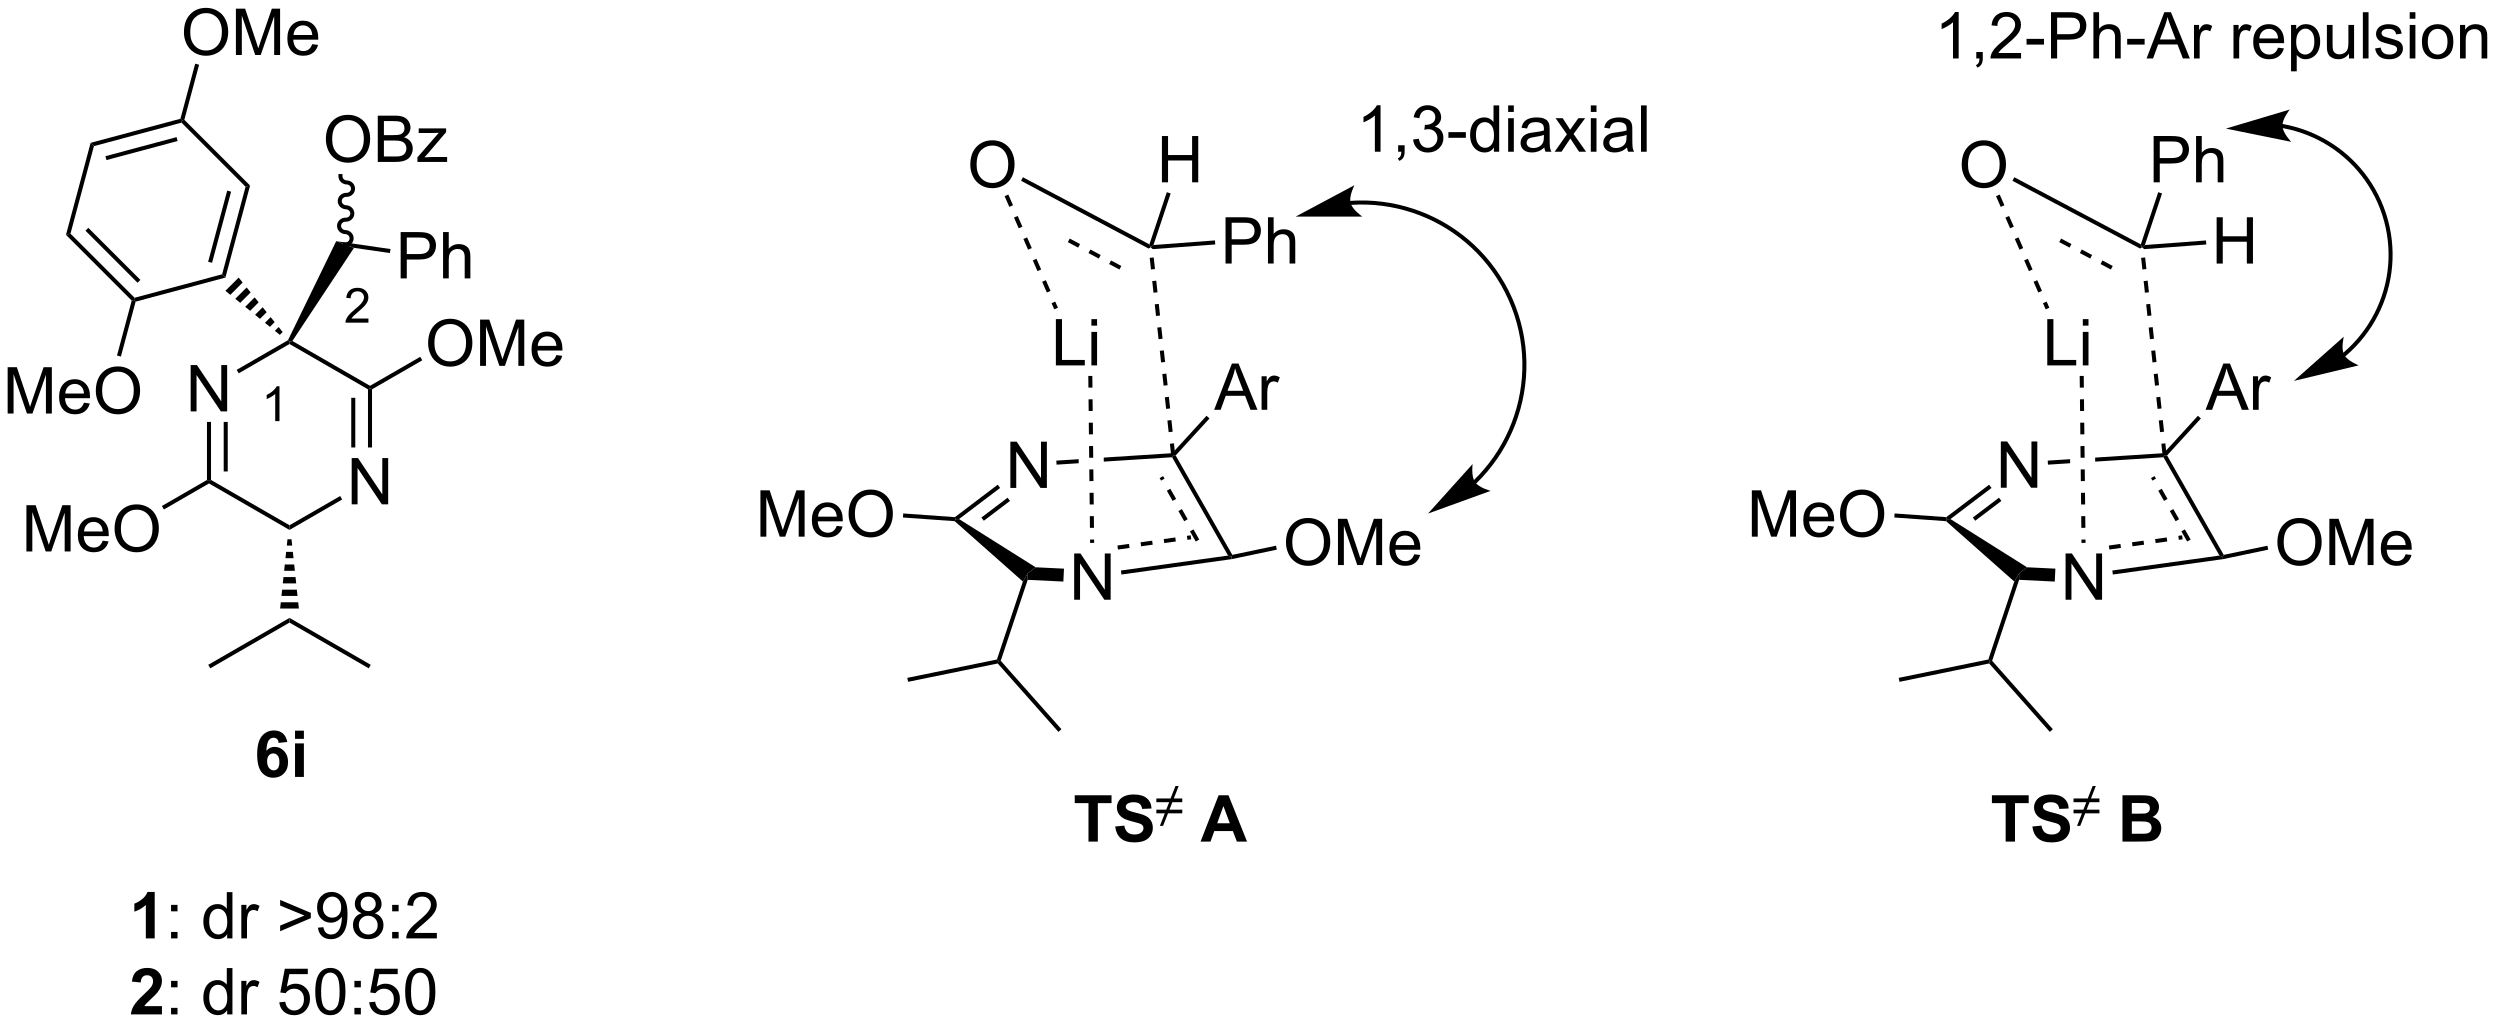<?xml version="1.0" encoding="UTF-8"?>
<!DOCTYPE svg PUBLIC '-//W3C//DTD SVG 1.0//EN'
          'http://www.w3.org/TR/2001/REC-SVG-20010904/DTD/svg10.dtd'>
<svg stroke-dasharray="none" shape-rendering="auto" xmlns="http://www.w3.org/2000/svg" font-family="'Dialog'" text-rendering="auto" width="424" fill-opacity="1" color-interpolation="auto" color-rendering="auto" preserveAspectRatio="xMidYMid meet" font-size="12px" viewBox="0 0 424 174" fill="black" xmlns:xlink="http://www.w3.org/1999/xlink" stroke="black" image-rendering="auto" stroke-miterlimit="10" stroke-linecap="square" stroke-linejoin="miter" font-style="normal" stroke-width="1" height="174" stroke-dashoffset="0" font-weight="normal" stroke-opacity="1"
><!--Generated by the Batik Graphics2D SVG Generator--><defs id="genericDefs"
  /><g
  ><defs id="defs1"
    ><clipPath clipPathUnits="userSpaceOnUse" id="clipPath1"
      ><path d="M2.152 1.611 L319.667 1.611 L319.667 131.786 L2.152 131.786 L2.152 1.611 Z"
      /></clipPath
      ><clipPath clipPathUnits="userSpaceOnUse" id="clipPath2"
      ><path d="M77.746 -0.034 L77.746 126.522 L386.432 126.522 L386.432 -0.034 Z"
      /></clipPath
    ></defs
    ><g transform="scale(1.333,1.333) translate(-2.152,-1.611) matrix(1.029,0,0,1.029,-77.817,1.646)"
    ><path d="M202.643 60.3 L202.643 54.574 L203.422 54.574 L206.429 59.069 L206.429 54.574 L207.156 54.574 L207.156 60.3 L206.377 60.3 L203.369 55.8 L203.369 60.3 L202.643 60.3 Z" stroke="none" clip-path="url(#clipPath2)"
    /></g
    ><g transform="matrix(1.371,0,0,1.371,-106.625,0.046)"
    ><path d="M210.653 74.16 L210.653 68.433 L211.431 68.433 L214.439 72.928 L214.439 68.433 L215.166 68.433 L215.166 74.16 L214.387 74.16 L211.379 69.66 L211.379 74.16 L210.653 74.16 Z" stroke="none" clip-path="url(#clipPath2)"
    /></g
    ><g transform="matrix(1.371,0,0,1.371,-106.625,0.046)"
    ><path d="M201.192 59.927 L201.494 60.326 L196.409 64.177 L195.971 64.196 L195.895 63.94 ZM202.411 61.536 L199.174 63.988 L199.476 64.386 L202.713 61.934 Z" stroke="none" clip-path="url(#clipPath2)"
    /></g
    ><g transform="matrix(1.371,0,0,1.371,-106.625,0.046)"
    ><path d="M195.87 64.439 L195.971 64.196 L196.409 64.177 L205.882 70.141 L204.909 70.894 L204.308 71.907 Z" stroke="none" clip-path="url(#clipPath2)"
    /></g
    ><g transform="matrix(1.371,0,0,1.371,-106.625,0.046)"
    ><path d="M204.905 71.695 L204.909 70.894 L205.882 70.141 L209.392 70.312 L209.314 71.91 Z" stroke="none" clip-path="url(#clipPath2)"
    /></g
    ><g transform="matrix(1.371,0,0,1.371,-106.625,0.046)"
    ><path d="M216.503 71.037 L216.434 70.542 L229.689 68.693 L230.088 68.889 L230.131 69.136 ZM216.071 67.947 L217.503 67.747 L217.434 67.252 L216.002 67.451 ZM218.935 67.547 L220.367 67.347 L220.298 66.852 L218.866 67.052 ZM221.799 67.148 L223.23 66.948 L223.161 66.453 L221.73 66.652 ZM224.662 66.748 L225.133 66.682 L225.064 66.187 L224.593 66.253 Z" stroke="none" clip-path="url(#clipPath2)"
    /></g
    ><g transform="matrix(1.371,0,0,1.371,-106.625,0.046)"
    ><path d="M230.215 68.607 L230.088 68.889 L229.689 68.693 L222.761 56.531 L222.901 56.271 L223.208 56.306 ZM226.126 66.709 L225.411 65.453 L224.976 65.701 L225.692 66.957 ZM224.695 64.197 L223.98 62.941 L223.545 63.188 L224.261 64.445 ZM223.264 61.685 L222.548 60.429 L222.114 60.676 L222.83 61.932 ZM221.833 59.172 L221.655 58.861 L221.221 59.108 L221.399 59.42 Z" stroke="none" clip-path="url(#clipPath2)"
    /></g
    ><g transform="matrix(1.371,0,0,1.371,-106.625,0.046)"
    ><path d="M222.624 56.038 L214.309 56.572 L214.309 56.572 L214.314 57.072 L214.314 57.072 L222.761 56.531 L222.901 56.271 L222.624 56.038 ZM211.211 56.771 L208.442 56.948 L208.475 57.447 L211.216 57.271 L211.216 57.271 L211.211 56.771 Z" stroke="none" clip-path="url(#clipPath2)"
    /></g
    ><g transform="matrix(1.371,0,0,1.371,-106.625,0.046)"
    ><path d="M236.855 67.079 Q236.855 65.652 237.62 64.847 Q238.386 64.04 239.597 64.04 Q240.389 64.04 241.024 64.42 Q241.662 64.797 241.995 65.475 Q242.331 66.152 242.331 67.011 Q242.331 67.883 241.98 68.571 Q241.628 69.258 240.982 69.612 Q240.339 69.967 239.592 69.967 Q238.785 69.967 238.147 69.576 Q237.511 69.183 237.183 68.508 Q236.855 67.831 236.855 67.079 ZM237.636 67.089 Q237.636 68.126 238.191 68.722 Q238.748 69.316 239.589 69.316 Q240.443 69.316 240.995 68.714 Q241.55 68.112 241.55 67.008 Q241.55 66.308 241.313 65.787 Q241.076 65.266 240.62 64.98 Q240.167 64.691 239.6 64.691 Q238.795 64.691 238.214 65.245 Q237.636 65.797 237.636 67.089 ZM243.283 69.868 L243.283 64.141 L244.424 64.141 L245.781 68.196 Q245.968 68.761 246.054 69.042 Q246.15 68.73 246.359 68.126 L247.728 64.141 L248.749 64.141 L248.749 69.868 L248.018 69.868 L248.018 65.073 L246.353 69.868 L245.671 69.868 L244.015 64.993 L244.015 69.868 L243.283 69.868 ZM252.721 68.532 L253.447 68.62 Q253.275 69.258 252.809 69.61 Q252.346 69.961 251.624 69.961 Q250.713 69.961 250.179 69.402 Q249.648 68.839 249.648 67.829 Q249.648 66.782 250.187 66.204 Q250.726 65.626 251.585 65.626 Q252.416 65.626 252.942 66.193 Q253.471 66.758 253.471 67.784 Q253.471 67.847 253.468 67.972 L250.374 67.972 Q250.413 68.657 250.76 69.021 Q251.109 69.383 251.627 69.383 Q252.015 69.383 252.288 69.18 Q252.562 68.977 252.721 68.532 ZM250.413 67.394 L252.728 67.394 Q252.682 66.87 252.463 66.61 Q252.127 66.204 251.593 66.204 Q251.109 66.204 250.778 66.529 Q250.447 66.852 250.413 67.394 Z" stroke="none" clip-path="url(#clipPath2)"
    /></g
    ><g transform="matrix(1.371,0,0,1.371,-106.625,0.046)"
    ><path d="M230.131 69.136 L230.088 68.889 L230.215 68.607 L235.62 67.472 L235.723 67.961 Z" stroke="none" clip-path="url(#clipPath2)"
    /></g
    ><g transform="matrix(1.371,0,0,1.371,-106.625,0.046)"
    ><path d="M227.966 50.664 L230.166 44.937 L230.984 44.937 L233.328 50.664 L232.463 50.664 L231.796 48.929 L229.401 48.929 L228.773 50.664 L227.966 50.664 ZM229.619 48.312 L231.562 48.312 L230.963 46.726 Q230.69 46.002 230.557 45.539 Q230.447 46.088 230.25 46.633 L229.619 48.312 ZM233.835 50.664 L233.835 46.516 L234.468 46.516 L234.468 47.143 Q234.71 46.703 234.914 46.562 Q235.119 46.422 235.367 46.422 Q235.721 46.422 236.088 46.648 L235.846 47.299 Q235.588 47.148 235.33 47.148 Q235.101 47.148 234.916 47.286 Q234.734 47.424 234.656 47.672 Q234.539 48.047 234.539 48.492 L234.539 50.664 L233.835 50.664 Z" stroke="none" clip-path="url(#clipPath2)"
    /></g
    ><g transform="matrix(1.371,0,0,1.371,-106.625,0.046)"
    ><path d="M223.208 56.306 L222.901 56.271 L223.09 55.695 L227.024 51.398 L227.393 51.735 Z" stroke="none" clip-path="url(#clipPath2)"
    /></g
    ><g transform="matrix(1.371,0,0,1.371,-106.625,0.046)"
    ><path d="M204.308 71.907 L204.909 70.894 L204.905 71.695 L201.569 81.709 L201.286 81.767 L201.095 81.551 Z" stroke="none" clip-path="url(#clipPath2)"
    /></g
    ><g transform="matrix(1.371,0,0,1.371,-106.625,0.046)"
    ><path d="M201.195 82.041 L201.286 81.767 L201.569 81.709 L209.078 90.174 L208.704 90.506 Z" stroke="none" clip-path="url(#clipPath2)"
    /></g
    ><g transform="matrix(1.371,0,0,1.371,-106.625,0.046)"
    ><path d="M201.095 81.551 L201.286 81.767 L201.195 82.041 L190.109 84.311 L190.009 83.821 Z" stroke="none" clip-path="url(#clipPath2)"
    /></g
    ><g transform="matrix(1.371,0,0,1.371,-106.625,0.046)"
    ><path d="M171.84 66.353 L171.84 60.626 L172.981 60.626 L174.337 64.681 Q174.525 65.246 174.611 65.528 Q174.707 65.215 174.915 64.611 L176.285 60.626 L177.306 60.626 L177.306 66.353 L176.574 66.353 L176.574 61.559 L174.91 66.353 L174.228 66.353 L172.572 61.478 L172.572 66.353 L171.84 66.353 ZM181.277 65.017 L182.004 65.106 Q181.832 65.744 181.366 66.095 Q180.902 66.447 180.181 66.447 Q179.269 66.447 178.736 65.887 Q178.204 65.324 178.204 64.314 Q178.204 63.267 178.744 62.689 Q179.282 62.111 180.142 62.111 Q180.973 62.111 181.499 62.678 Q182.027 63.244 182.027 64.27 Q182.027 64.332 182.025 64.457 L178.931 64.457 Q178.97 65.142 179.316 65.507 Q179.665 65.869 180.184 65.869 Q180.572 65.869 180.845 65.665 Q181.119 65.462 181.277 65.017 ZM178.97 63.879 L181.285 63.879 Q181.238 63.356 181.019 63.095 Q180.684 62.689 180.15 62.689 Q179.665 62.689 179.335 63.014 Q179.004 63.337 178.97 63.879 ZM182.747 63.564 Q182.747 62.137 183.513 61.332 Q184.279 60.525 185.49 60.525 Q186.281 60.525 186.917 60.905 Q187.555 61.283 187.888 61.96 Q188.224 62.637 188.224 63.496 Q188.224 64.369 187.872 65.056 Q187.521 65.744 186.875 66.098 Q186.232 66.452 185.484 66.452 Q184.677 66.452 184.039 66.061 Q183.404 65.668 183.076 64.994 Q182.747 64.317 182.747 63.564 ZM183.529 63.574 Q183.529 64.611 184.083 65.207 Q184.641 65.801 185.482 65.801 Q186.336 65.801 186.888 65.199 Q187.443 64.598 187.443 63.494 Q187.443 62.793 187.206 62.272 Q186.969 61.751 186.513 61.465 Q186.06 61.176 185.492 61.176 Q184.688 61.176 184.107 61.731 Q183.529 62.283 183.529 63.574 Z" stroke="none" clip-path="url(#clipPath2)"
    /></g
    ><g transform="matrix(1.371,0,0,1.371,-106.625,0.046)"
    ><path d="M195.895 63.94 L195.971 64.196 L195.87 64.439 L189.47 63.983 L189.505 63.484 Z" stroke="none" clip-path="url(#clipPath2)"
    /></g
    ><g transform="matrix(1.371,0,0,1.371,-106.625,0.046)"
    ><path d="M229.378 32.571 L229.378 26.844 L231.54 26.844 Q232.11 26.844 232.409 26.899 Q232.831 26.969 233.115 27.167 Q233.402 27.363 233.576 27.719 Q233.751 28.073 233.751 28.5 Q233.751 29.23 233.284 29.738 Q232.821 30.243 231.605 30.243 L230.136 30.243 L230.136 32.571 L229.378 32.571 ZM230.136 29.566 L231.618 29.566 Q232.352 29.566 232.659 29.292 Q232.969 29.019 232.969 28.524 Q232.969 28.165 232.787 27.909 Q232.605 27.651 232.308 27.571 Q232.118 27.519 231.602 27.519 L230.136 27.519 L230.136 29.566 ZM234.626 32.571 L234.626 26.844 L235.329 26.844 L235.329 28.899 Q235.821 28.329 236.571 28.329 Q237.032 28.329 237.37 28.511 Q237.712 28.691 237.857 29.011 Q238.003 29.331 238.003 29.941 L238.003 32.571 L237.3 32.571 L237.3 29.941 Q237.3 29.415 237.071 29.175 Q236.844 28.933 236.425 28.933 Q236.113 28.933 235.837 29.097 Q235.563 29.258 235.446 29.537 Q235.329 29.813 235.329 30.3 L235.329 32.571 L234.626 32.571 Z" stroke="none" clip-path="url(#clipPath2)"
    /></g
    ><g transform="matrix(1.371,0,0,1.371,-106.625,0.046)"
    ><path d="M220.382 30.786 L220.106 30.556 L220.462 30.279 L228.067 29.708 L228.105 30.207 Z" stroke="none" clip-path="url(#clipPath2)"
    /></g
    ><g transform="matrix(1.371,0,0,1.371,-106.625,0.046)"
    ><path d="M197.803 20.36 Q197.803 18.933 198.568 18.128 Q199.334 17.321 200.545 17.321 Q201.337 17.321 201.972 17.701 Q202.61 18.079 202.943 18.756 Q203.279 19.433 203.279 20.292 Q203.279 21.165 202.928 21.852 Q202.576 22.54 201.93 22.894 Q201.287 23.248 200.54 23.248 Q199.732 23.248 199.094 22.857 Q198.459 22.464 198.131 21.79 Q197.803 21.112 197.803 20.36 ZM198.584 20.37 Q198.584 21.407 199.139 22.003 Q199.696 22.597 200.537 22.597 Q201.391 22.597 201.943 21.995 Q202.498 21.394 202.498 20.29 Q202.498 19.589 202.261 19.068 Q202.024 18.547 201.568 18.261 Q201.115 17.972 200.548 17.972 Q199.743 17.972 199.162 18.526 Q198.584 19.079 198.584 20.37 Z" stroke="none" clip-path="url(#clipPath2)"
    /></g
    ><g transform="matrix(1.371,0,0,1.371,-106.625,0.046)"
    ><path d="M219.962 30.197 L220.106 30.556 L219.871 30.715 L204.079 22.335 L204.313 21.893 ZM216.488 32.867 L215.211 32.189 L214.976 32.631 L216.253 33.308 ZM213.934 31.511 L212.656 30.834 L212.422 31.275 L213.699 31.953 ZM211.38 30.156 L210.102 29.479 L209.868 29.92 L211.145 30.598 Z" stroke="none" clip-path="url(#clipPath2)"
    /></g
    ><g transform="matrix(1.371,0,0,1.371,-106.625,0.046)"
    ><path d="M223.149 56.244 L222.993 54.807 L222.496 54.861 L222.652 56.298 ZM222.837 53.37 L222.681 51.933 L222.184 51.987 L222.34 53.424 ZM222.524 50.495 L222.368 49.058 L221.871 49.112 L222.027 50.549 ZM222.212 47.621 L222.056 46.184 L221.559 46.238 L221.715 47.675 ZM221.9 44.747 L221.743 43.309 L221.246 43.363 L221.403 44.801 ZM221.587 41.872 L221.431 40.435 L220.934 40.489 L221.09 41.926 ZM221.275 38.998 L221.119 37.561 L220.621 37.615 L220.778 39.052 ZM220.962 36.123 L220.806 34.686 L220.309 34.74 L220.465 36.177 ZM220.65 33.249 L220.494 31.812 L219.997 31.866 L220.153 33.303 Z" stroke="none" clip-path="url(#clipPath2)"
    /></g
    ><g transform="matrix(1.371,0,0,1.371,-106.625,0.046)"
    ><path d="M208.389 45.17 L208.389 39.444 L209.147 39.444 L209.147 44.493 L211.967 44.493 L211.967 45.17 L208.389 45.17 ZM212.783 40.251 L212.783 39.444 L213.486 39.444 L213.486 40.251 L212.783 40.251 ZM212.783 45.17 L212.783 41.022 L213.486 41.022 L213.486 45.17 L212.783 45.17 Z" stroke="none" clip-path="url(#clipPath2)"
    /></g
    ><g transform="matrix(1.371,0,0,1.371,-106.625,0.046)"
    ><path d="M212.399 46.473 L212.415 47.919 L212.915 47.913 L212.899 46.468 ZM212.43 49.364 L212.446 50.81 L212.946 50.804 L212.93 49.359 ZM212.462 52.255 L212.477 53.701 L212.977 53.696 L212.962 52.25 ZM212.493 55.147 L212.509 56.592 L213.009 56.587 L212.993 55.141 ZM212.524 58.038 L212.54 59.483 L213.04 59.478 L213.024 58.032 ZM212.556 60.929 L212.571 62.374 L213.071 62.369 L213.056 60.923 ZM212.587 63.82 L212.603 65.266 L213.103 65.26 L213.087 63.815 ZM212.619 66.711 L212.623 67.128 L213.123 67.123 L213.119 66.706 Z" stroke="none" clip-path="url(#clipPath2)"
    /></g
    ><g transform="matrix(1.371,0,0,1.371,-106.625,0.046)"
    ><path d="M202.048 24.235 L202.628 25.559 L203.086 25.359 L202.506 24.035 ZM203.209 26.883 L203.79 28.207 L204.247 28.006 L203.667 26.683 ZM204.37 29.531 L204.951 30.855 L205.409 30.654 L204.828 29.331 ZM205.531 32.179 L206.112 33.503 L206.57 33.302 L205.989 31.978 ZM206.692 34.827 L207.273 36.151 L207.731 35.95 L207.15 34.626 ZM207.853 37.475 L208.187 38.236 L208.645 38.036 L208.311 37.274 Z" stroke="none" clip-path="url(#clipPath2)"
    /></g
    ><g transform="matrix(1.371,0,0,1.371,-106.625,0.046)"
    ><path d="M221.508 22.521 L221.508 16.794 L222.266 16.794 L222.266 19.146 L225.242 19.146 L225.242 16.794 L226 16.794 L226 22.521 L225.242 22.521 L225.242 19.82 L222.266 19.82 L222.266 22.521 L221.508 22.521 Z" stroke="none" clip-path="url(#clipPath2)"
    /></g
    ><g transform="matrix(1.371,0,0,1.371,-106.625,0.046)"
    ><path d="M220.462 30.279 L220.106 30.556 L219.962 30.197 L222.113 23.742 L222.588 23.9 Z" stroke="none" clip-path="url(#clipPath2)"
    /></g
    ><g transform="matrix(1.371,0,0,1.371,-106.625,0.046)"
    ><path d="M260.379 59.783 L260.382 59.781 L260.392 59.771 C260.399 59.764 260.407 59.756 260.414 59.749 C260.653 59.518 260.885 59.281 261.111 59.04 C262.916 57.107 264.313 54.853 265.246 52.42 C267.112 47.553 267.12 41.976 264.832 36.843 C262.545 31.71 258.393 27.987 253.525 26.121 C251.093 25.188 248.482 24.719 245.838 24.77 C245.507 24.776 245.177 24.79 244.846 24.813 C244.835 24.814 244.825 24.814 244.814 24.815 L244.806 24.816 L244.803 24.816 L244.801 24.816 L244.551 24.834 L244.587 25.333 L244.836 25.315 L244.838 25.315 L244.842 25.315 L244.849 25.314 C244.859 25.313 244.869 25.313 244.879 25.312 C245.202 25.29 245.526 25.276 245.848 25.27 C248.427 25.22 250.974 25.678 253.346 26.587 C258.09 28.406 262.142 32.035 264.376 37.047 C266.609 42.058 266.598 47.498 264.779 52.241 C263.869 54.613 262.507 56.813 260.745 58.698 C260.525 58.934 260.299 59.165 260.066 59.39 C260.059 59.397 260.052 59.404 260.045 59.411 L260.034 59.422 L260.03 59.425 L259.851 59.599 L260.2 59.958 L260.379 59.783 ZM254.422 63.499 L262.174 60.689 C262.174 60.689 260.717 60.314 260.228 59.589 C259.739 58.863 259.94 57.371 259.94 57.371 ZM238.05 26.762 L246.296 26.757 C246.296 26.757 245.053 25.909 244.84 25.06 C244.627 24.211 245.324 22.877 245.324 22.877 Z" stroke="none" clip-path="url(#clipPath2)"
    /></g
    ><g transform="matrix(1.371,0,0,1.371,-106.625,0.046)"
    ><path d="M248.553 18.735 L247.85 18.735 L247.85 14.253 Q247.594 14.495 247.183 14.737 Q246.772 14.979 246.443 15.102 L246.443 14.422 Q247.032 14.144 247.472 13.75 Q247.915 13.354 248.1 12.985 L248.553 12.985 L248.553 18.735 ZM250.731 18.735 L250.731 17.933 L251.533 17.933 L251.533 18.735 Q251.533 19.177 251.377 19.448 Q251.221 19.719 250.88 19.867 L250.684 19.568 Q250.908 19.469 251.012 19.279 Q251.119 19.091 251.13 18.735 L250.731 18.735 ZM252.579 17.222 L253.282 17.128 Q253.404 17.727 253.693 17.99 Q253.985 18.253 254.404 18.253 Q254.899 18.253 255.24 17.909 Q255.584 17.565 255.584 17.058 Q255.584 16.573 255.266 16.261 Q254.951 15.946 254.462 15.946 Q254.264 15.946 253.967 16.024 L254.045 15.407 Q254.115 15.414 254.157 15.414 Q254.607 15.414 254.967 15.18 Q255.326 14.946 255.326 14.456 Q255.326 14.071 255.063 13.818 Q254.803 13.563 254.389 13.563 Q253.977 13.563 253.704 13.821 Q253.43 14.078 253.352 14.594 L252.649 14.469 Q252.779 13.761 253.235 13.373 Q253.693 12.985 254.373 12.985 Q254.842 12.985 255.235 13.185 Q255.631 13.386 255.839 13.735 Q256.048 14.081 256.048 14.472 Q256.048 14.844 255.847 15.149 Q255.649 15.453 255.258 15.633 Q255.766 15.75 256.048 16.12 Q256.329 16.487 256.329 17.042 Q256.329 17.792 255.782 18.315 Q255.235 18.836 254.399 18.836 Q253.647 18.836 253.147 18.388 Q252.649 17.938 252.579 17.222 ZM256.947 17.016 L256.947 16.308 L259.106 16.308 L259.106 17.016 L256.947 17.016 ZM262.575 18.735 L262.575 18.211 Q262.182 18.828 261.416 18.828 Q260.919 18.828 260.502 18.555 Q260.088 18.282 259.859 17.792 Q259.63 17.3 259.63 16.664 Q259.63 16.042 259.835 15.537 Q260.044 15.032 260.458 14.763 Q260.872 14.492 261.385 14.492 Q261.76 14.492 262.051 14.651 Q262.346 14.808 262.528 15.063 L262.528 13.008 L263.228 13.008 L263.228 18.735 L262.575 18.735 ZM260.353 16.664 Q260.353 17.461 260.69 17.857 Q261.025 18.25 261.481 18.25 Q261.942 18.25 262.265 17.873 Q262.588 17.495 262.588 16.722 Q262.588 15.87 262.26 15.472 Q261.932 15.073 261.45 15.073 Q260.981 15.073 260.666 15.456 Q260.353 15.839 260.353 16.664 ZM264.337 13.815 L264.337 13.008 L265.04 13.008 L265.04 13.815 L264.337 13.815 ZM264.337 18.735 L264.337 14.586 L265.04 14.586 L265.04 18.735 L264.337 18.735 ZM268.817 18.222 Q268.426 18.555 268.065 18.693 Q267.705 18.828 267.291 18.828 Q266.606 18.828 266.239 18.495 Q265.872 18.159 265.872 17.641 Q265.872 17.336 266.01 17.084 Q266.15 16.831 266.374 16.68 Q266.598 16.526 266.88 16.448 Q267.088 16.394 267.505 16.344 Q268.356 16.242 268.76 16.102 Q268.762 15.956 268.762 15.917 Q268.762 15.487 268.565 15.313 Q268.294 15.073 267.762 15.073 Q267.268 15.073 267.031 15.248 Q266.794 15.422 266.682 15.862 L265.994 15.769 Q266.088 15.328 266.301 15.058 Q266.518 14.784 266.924 14.638 Q267.33 14.492 267.864 14.492 Q268.395 14.492 268.726 14.617 Q269.059 14.742 269.216 14.933 Q269.372 15.12 269.434 15.409 Q269.471 15.589 269.471 16.058 L269.471 16.995 Q269.471 17.977 269.515 18.237 Q269.559 18.495 269.692 18.735 L268.958 18.735 Q268.848 18.516 268.817 18.222 ZM268.76 16.651 Q268.377 16.808 267.611 16.917 Q267.176 16.98 266.997 17.058 Q266.817 17.136 266.718 17.287 Q266.622 17.438 266.622 17.62 Q266.622 17.901 266.835 18.089 Q267.049 18.276 267.458 18.276 Q267.864 18.276 268.179 18.099 Q268.497 17.922 268.645 17.612 Q268.76 17.375 268.76 16.909 L268.76 16.651 ZM270.092 18.735 L271.608 16.578 L270.204 14.586 L271.084 14.586 L271.719 15.558 Q271.899 15.836 272.009 16.024 Q272.18 15.766 272.326 15.565 L273.024 14.586 L273.865 14.586 L272.43 16.539 L273.975 18.735 L273.11 18.735 L272.259 17.446 L272.032 17.097 L270.943 18.735 L270.092 18.735 ZM274.563 13.815 L274.563 13.008 L275.266 13.008 L275.266 13.815 L274.563 13.815 ZM274.563 18.735 L274.563 14.586 L275.266 14.586 L275.266 18.735 L274.563 18.735 ZM279.044 18.222 Q278.653 18.555 278.291 18.693 Q277.932 18.828 277.518 18.828 Q276.833 18.828 276.466 18.495 Q276.098 18.159 276.098 17.641 Q276.098 17.336 276.236 17.084 Q276.377 16.831 276.601 16.68 Q276.825 16.526 277.106 16.448 Q277.315 16.394 277.731 16.344 Q278.583 16.242 278.986 16.102 Q278.989 15.956 278.989 15.917 Q278.989 15.487 278.791 15.313 Q278.52 15.073 277.989 15.073 Q277.494 15.073 277.257 15.248 Q277.02 15.422 276.908 15.862 L276.221 15.769 Q276.315 15.328 276.528 15.058 Q276.744 14.784 277.15 14.638 Q277.557 14.492 278.091 14.492 Q278.622 14.492 278.952 14.617 Q279.286 14.742 279.442 14.933 Q279.598 15.12 279.661 15.409 Q279.697 15.589 279.697 16.058 L279.697 16.995 Q279.697 17.977 279.741 18.237 Q279.786 18.495 279.919 18.735 L279.184 18.735 Q279.075 18.516 279.044 18.222 ZM278.986 16.651 Q278.603 16.808 277.838 16.917 Q277.403 16.98 277.223 17.058 Q277.044 17.136 276.945 17.287 Q276.848 17.438 276.848 17.62 Q276.848 17.901 277.062 18.089 Q277.275 18.276 277.684 18.276 Q278.091 18.276 278.406 18.099 Q278.723 17.922 278.872 17.612 Q278.986 17.375 278.986 16.909 L278.986 16.651 ZM280.772 18.735 L280.772 13.008 L281.475 13.008 L281.475 18.735 L280.772 18.735 Z" stroke="none" clip-path="url(#clipPath2)"
    /></g
    ><g transform="matrix(1.371,0,0,1.371,-106.625,0.046)"
    ><path d="M325.285 60.3 L325.285 54.574 L326.064 54.574 L329.072 59.069 L329.072 54.574 L329.798 54.574 L329.798 60.3 L329.02 60.3 L326.012 55.8 L326.012 60.3 L325.285 60.3 Z" stroke="none" clip-path="url(#clipPath2)"
    /></g
    ><g transform="matrix(1.371,0,0,1.371,-106.625,0.046)"
    ><path d="M333.295 74.16 L333.295 68.433 L334.074 68.433 L337.081 72.928 L337.081 68.433 L337.808 68.433 L337.808 74.16 L337.029 74.16 L334.021 69.66 L334.021 74.16 L333.295 74.16 Z" stroke="none" clip-path="url(#clipPath2)"
    /></g
    ><g transform="matrix(1.371,0,0,1.371,-106.625,0.046)"
    ><path d="M323.834 59.927 L324.136 60.326 L319.052 64.177 L318.613 64.196 L318.537 63.94 ZM325.053 61.536 L321.816 63.988 L322.118 64.386 L325.355 61.934 Z" stroke="none" clip-path="url(#clipPath2)"
    /></g
    ><g transform="matrix(1.371,0,0,1.371,-106.625,0.046)"
    ><path d="M318.512 64.439 L318.613 64.196 L319.052 64.177 L328.524 70.141 L327.551 70.894 L326.95 71.907 Z" stroke="none" clip-path="url(#clipPath2)"
    /></g
    ><g transform="matrix(1.371,0,0,1.371,-106.625,0.046)"
    ><path d="M327.548 71.695 L327.551 70.894 L328.524 70.141 L332.034 70.312 L331.956 71.91 Z" stroke="none" clip-path="url(#clipPath2)"
    /></g
    ><g transform="matrix(1.371,0,0,1.371,-106.625,0.046)"
    ><path d="M339.145 71.037 L339.076 70.542 L352.331 68.693 L352.731 68.889 L352.774 69.136 ZM338.714 67.947 L340.146 67.747 L340.077 67.252 L338.645 67.451 ZM341.577 67.547 L343.009 67.347 L342.94 66.852 L341.508 67.052 ZM344.441 67.148 L345.873 66.948 L345.804 66.453 L344.372 66.652 ZM347.305 66.748 L347.776 66.682 L347.707 66.187 L347.236 66.253 Z" stroke="none" clip-path="url(#clipPath2)"
    /></g
    ><g transform="matrix(1.371,0,0,1.371,-106.625,0.046)"
    ><path d="M352.858 68.607 L352.731 68.889 L352.331 68.693 L345.403 56.531 L345.543 56.271 L345.851 56.306 ZM348.769 66.709 L348.053 65.453 L347.619 65.701 L348.334 66.957 ZM347.337 64.197 L346.622 62.941 L346.188 63.188 L346.903 64.445 ZM345.906 61.685 L345.191 60.429 L344.757 60.676 L345.472 61.932 ZM344.475 59.172 L344.298 58.861 L343.863 59.108 L344.041 59.42 Z" stroke="none" clip-path="url(#clipPath2)"
    /></g
    ><g transform="matrix(1.371,0,0,1.371,-106.625,0.046)"
    ><path d="M345.266 56.038 L336.951 56.572 L336.951 56.572 L336.956 57.072 L345.403 56.531 L345.543 56.271 L345.266 56.038 ZM333.853 56.771 L331.085 56.948 L331.117 57.447 L333.858 57.271 L333.858 57.271 L333.853 56.771 Z" stroke="none" clip-path="url(#clipPath2)"
    /></g
    ><g transform="matrix(1.371,0,0,1.371,-106.625,0.046)"
    ><path d="M359.497 67.079 Q359.497 65.652 360.263 64.847 Q361.029 64.04 362.239 64.04 Q363.031 64.04 363.666 64.42 Q364.305 64.797 364.638 65.475 Q364.974 66.152 364.974 67.011 Q364.974 67.883 364.622 68.571 Q364.271 69.258 363.625 69.612 Q362.982 69.967 362.234 69.967 Q361.427 69.967 360.789 69.576 Q360.154 69.183 359.825 68.508 Q359.497 67.831 359.497 67.079 ZM360.279 67.089 Q360.279 68.126 360.833 68.722 Q361.39 69.316 362.232 69.316 Q363.086 69.316 363.638 68.714 Q364.192 68.112 364.192 67.008 Q364.192 66.308 363.955 65.787 Q363.719 65.266 363.263 64.98 Q362.81 64.691 362.242 64.691 Q361.437 64.691 360.857 65.245 Q360.279 65.797 360.279 67.089 ZM365.926 69.868 L365.926 64.141 L367.066 64.141 L368.423 68.196 Q368.611 68.761 368.696 69.042 Q368.793 68.73 369.001 68.126 L370.371 64.141 L371.392 64.141 L371.392 69.868 L370.66 69.868 L370.66 65.073 L368.996 69.868 L368.314 69.868 L366.657 64.993 L366.657 69.868 L365.926 69.868 ZM375.363 68.532 L376.09 68.62 Q375.918 69.258 375.452 69.61 Q374.988 69.961 374.267 69.961 Q373.355 69.961 372.821 69.402 Q372.29 68.839 372.29 67.829 Q372.29 66.782 372.829 66.204 Q373.368 65.626 374.228 65.626 Q375.058 65.626 375.584 66.193 Q376.113 66.758 376.113 67.784 Q376.113 67.847 376.111 67.972 L373.017 67.972 Q373.056 68.657 373.402 69.021 Q373.751 69.383 374.269 69.383 Q374.657 69.383 374.931 69.18 Q375.204 68.977 375.363 68.532 ZM373.056 67.394 L375.371 67.394 Q375.324 66.87 375.105 66.61 Q374.769 66.204 374.236 66.204 Q373.751 66.204 373.42 66.529 Q373.09 66.852 373.056 67.394 Z" stroke="none" clip-path="url(#clipPath2)"
    /></g
    ><g transform="matrix(1.371,0,0,1.371,-106.625,0.046)"
    ><path d="M352.774 69.136 L352.731 68.889 L352.858 68.607 L358.262 67.472 L358.365 67.961 Z" stroke="none" clip-path="url(#clipPath2)"
    /></g
    ><g transform="matrix(1.371,0,0,1.371,-106.625,0.046)"
    ><path d="M350.608 50.664 L352.809 44.937 L353.626 44.937 L355.97 50.664 L355.106 50.664 L354.439 48.929 L352.043 48.929 L351.415 50.664 L350.608 50.664 ZM352.262 48.312 L354.204 48.312 L353.606 46.726 Q353.332 46.002 353.199 45.539 Q353.09 46.088 352.892 46.633 L352.262 48.312 ZM356.478 50.664 L356.478 46.516 L357.111 46.516 L357.111 47.143 Q357.353 46.703 357.556 46.562 Q357.762 46.422 358.009 46.422 Q358.363 46.422 358.731 46.648 L358.488 47.299 Q358.231 47.148 357.973 47.148 Q357.743 47.148 357.559 47.286 Q357.376 47.424 357.298 47.672 Q357.181 48.047 357.181 48.492 L357.181 50.664 L356.478 50.664 Z" stroke="none" clip-path="url(#clipPath2)"
    /></g
    ><g transform="matrix(1.371,0,0,1.371,-106.625,0.046)"
    ><path d="M345.851 56.306 L345.543 56.271 L345.732 55.695 L349.666 51.398 L350.035 51.735 Z" stroke="none" clip-path="url(#clipPath2)"
    /></g
    ><g transform="matrix(1.371,0,0,1.371,-106.625,0.046)"
    ><path d="M326.95 71.907 L327.551 70.894 L327.548 71.695 L324.211 81.709 L323.929 81.767 L323.737 81.551 Z" stroke="none" clip-path="url(#clipPath2)"
    /></g
    ><g transform="matrix(1.371,0,0,1.371,-106.625,0.046)"
    ><path d="M323.837 82.041 L323.929 81.767 L324.211 81.709 L331.72 90.174 L331.346 90.506 Z" stroke="none" clip-path="url(#clipPath2)"
    /></g
    ><g transform="matrix(1.371,0,0,1.371,-106.625,0.046)"
    ><path d="M323.737 81.551 L323.929 81.767 L323.837 82.041 L312.752 84.311 L312.651 83.821 Z" stroke="none" clip-path="url(#clipPath2)"
    /></g
    ><g transform="matrix(1.371,0,0,1.371,-106.625,0.046)"
    ><path d="M294.482 66.353 L294.482 60.626 L295.623 60.626 L296.98 64.681 Q297.167 65.246 297.253 65.528 Q297.349 65.215 297.558 64.611 L298.928 60.626 L299.948 60.626 L299.948 66.353 L299.216 66.353 L299.216 61.559 L297.553 66.353 L296.87 66.353 L295.214 61.478 L295.214 66.353 L294.482 66.353 ZM303.92 65.017 L304.646 65.106 Q304.474 65.744 304.008 66.095 Q303.545 66.447 302.823 66.447 Q301.912 66.447 301.378 65.887 Q300.847 65.324 300.847 64.314 Q300.847 63.267 301.386 62.689 Q301.925 62.111 302.784 62.111 Q303.615 62.111 304.141 62.678 Q304.67 63.244 304.67 64.27 Q304.67 64.332 304.667 64.457 L301.573 64.457 Q301.612 65.142 301.959 65.507 Q302.308 65.869 302.826 65.869 Q303.214 65.869 303.487 65.665 Q303.761 65.462 303.92 65.017 ZM301.612 63.879 L303.928 63.879 Q303.881 63.356 303.662 63.095 Q303.326 62.689 302.792 62.689 Q302.308 62.689 301.977 63.014 Q301.646 63.337 301.612 63.879 ZM305.39 63.564 Q305.39 62.137 306.155 61.332 Q306.921 60.525 308.132 60.525 Q308.924 60.525 309.559 60.905 Q310.197 61.283 310.53 61.96 Q310.866 62.637 310.866 63.496 Q310.866 64.369 310.515 65.056 Q310.163 65.744 309.517 66.098 Q308.874 66.452 308.127 66.452 Q307.319 66.452 306.681 66.061 Q306.046 65.668 305.718 64.994 Q305.39 64.317 305.39 63.564 ZM306.171 63.574 Q306.171 64.611 306.726 65.207 Q307.283 65.801 308.124 65.801 Q308.978 65.801 309.53 65.199 Q310.085 64.598 310.085 63.494 Q310.085 62.793 309.848 62.272 Q309.611 61.751 309.155 61.465 Q308.702 61.176 308.135 61.176 Q307.33 61.176 306.749 61.731 Q306.171 62.283 306.171 63.574 Z" stroke="none" clip-path="url(#clipPath2)"
    /></g
    ><g transform="matrix(1.371,0,0,1.371,-106.625,0.046)"
    ><path d="M318.537 63.94 L318.613 64.196 L318.512 64.439 L312.112 63.983 L312.147 63.484 Z" stroke="none" clip-path="url(#clipPath2)"
    /></g
    ><g transform="matrix(1.371,0,0,1.371,-106.625,0.046)"
    ><path d="M351.981 32.571 L351.981 26.844 L352.739 26.844 L352.739 29.196 L355.716 29.196 L355.716 26.844 L356.474 26.844 L356.474 32.571 L355.716 32.571 L355.716 29.87 L352.739 29.87 L352.739 32.571 L351.981 32.571 Z" stroke="none" clip-path="url(#clipPath2)"
    /></g
    ><g transform="matrix(1.371,0,0,1.371,-106.625,0.046)"
    ><path d="M343.024 30.786 L342.748 30.556 L343.104 30.279 L350.663 29.712 L350.7 30.21 Z" stroke="none" clip-path="url(#clipPath2)"
    /></g
    ><g transform="matrix(1.371,0,0,1.371,-106.625,0.046)"
    ><path d="M320.445 20.36 Q320.445 18.933 321.211 18.128 Q321.976 17.321 323.187 17.321 Q323.979 17.321 324.614 17.701 Q325.252 18.079 325.586 18.756 Q325.922 19.433 325.922 20.292 Q325.922 21.165 325.57 21.852 Q325.219 22.54 324.573 22.894 Q323.93 23.248 323.182 23.248 Q322.375 23.248 321.737 22.857 Q321.101 22.464 320.773 21.79 Q320.445 21.112 320.445 20.36 ZM321.226 20.37 Q321.226 21.407 321.781 22.003 Q322.338 22.597 323.18 22.597 Q324.034 22.597 324.586 21.995 Q325.14 21.394 325.14 20.29 Q325.14 19.589 324.903 19.068 Q324.666 18.547 324.211 18.261 Q323.758 17.972 323.19 17.972 Q322.385 17.972 321.805 18.526 Q321.226 19.079 321.226 20.37 Z" stroke="none" clip-path="url(#clipPath2)"
    /></g
    ><g transform="matrix(1.371,0,0,1.371,-106.625,0.046)"
    ><path d="M342.604 30.197 L342.748 30.556 L342.514 30.715 L326.721 22.335 L326.956 21.893 ZM339.13 32.867 L337.853 32.189 L337.619 32.631 L338.896 33.308 ZM336.576 31.511 L335.299 30.834 L335.065 31.275 L336.342 31.953 ZM334.022 30.156 L332.745 29.479 L332.51 29.92 L333.788 30.598 Z" stroke="none" clip-path="url(#clipPath2)"
    /></g
    ><g transform="matrix(1.371,0,0,1.371,-106.625,0.046)"
    ><path d="M345.792 56.244 L345.635 54.807 L345.139 54.861 L345.295 56.298 ZM345.479 53.37 L345.323 51.933 L344.826 51.987 L344.982 53.424 ZM345.167 50.495 L345.011 49.058 L344.514 49.112 L344.67 50.549 ZM344.854 47.621 L344.698 46.184 L344.201 46.238 L344.357 47.675 ZM344.542 44.747 L344.386 43.309 L343.889 43.363 L344.045 44.801 ZM344.23 41.872 L344.073 40.435 L343.576 40.489 L343.733 41.926 ZM343.917 38.998 L343.761 37.561 L343.264 37.615 L343.42 39.052 ZM343.605 36.123 L343.449 34.686 L342.951 34.74 L343.108 36.177 ZM343.292 33.249 L343.136 31.812 L342.639 31.866 L342.795 33.303 Z" stroke="none" clip-path="url(#clipPath2)"
    /></g
    ><g transform="matrix(1.371,0,0,1.371,-106.625,0.046)"
    ><path d="M331.031 45.17 L331.031 39.444 L331.789 39.444 L331.789 44.493 L334.609 44.493 L334.609 45.17 L331.031 45.17 ZM335.426 40.251 L335.426 39.444 L336.129 39.444 L336.129 40.251 L335.426 40.251 ZM335.426 45.17 L335.426 41.022 L336.129 41.022 L336.129 45.17 L335.426 45.17 Z" stroke="none" clip-path="url(#clipPath2)"
    /></g
    ><g transform="matrix(1.371,0,0,1.371,-106.625,0.046)"
    ><path d="M335.041 46.473 L335.057 47.919 L335.557 47.913 L335.541 46.468 ZM335.073 49.364 L335.088 50.81 L335.588 50.804 L335.573 49.359 ZM335.104 52.255 L335.12 53.701 L335.62 53.696 L335.604 52.25 ZM335.135 55.147 L335.151 56.592 L335.651 56.587 L335.635 55.141 ZM335.167 58.038 L335.182 59.483 L335.682 59.478 L335.667 58.032 ZM335.198 60.929 L335.214 62.374 L335.714 62.369 L335.698 60.923 ZM335.229 63.82 L335.245 65.266 L335.745 65.26 L335.729 63.815 ZM335.261 66.711 L335.265 67.128 L335.765 67.123 L335.761 66.706 Z" stroke="none" clip-path="url(#clipPath2)"
    /></g
    ><g transform="matrix(1.371,0,0,1.371,-106.625,0.046)"
    ><path d="M324.69 24.235 L325.271 25.559 L325.729 25.359 L325.148 24.035 ZM325.851 26.883 L326.432 28.207 L326.89 28.006 L326.309 26.683 ZM327.012 29.531 L327.593 30.855 L328.051 30.654 L327.47 29.331 ZM328.174 32.179 L328.754 33.503 L329.212 33.302 L328.632 31.978 ZM329.335 34.827 L329.915 36.151 L330.373 35.95 L329.793 34.626 ZM330.496 37.475 L330.83 38.236 L331.288 38.036 L330.954 37.274 Z" stroke="none" clip-path="url(#clipPath2)"
    /></g
    ><g transform="matrix(1.371,0,0,1.371,-106.625,0.046)"
    ><path d="M344.189 22.521 L344.189 16.794 L346.351 16.794 Q346.921 16.794 347.221 16.849 Q347.642 16.919 347.926 17.117 Q348.213 17.313 348.387 17.669 Q348.562 18.024 348.562 18.451 Q348.562 19.18 348.096 19.688 Q347.632 20.193 346.416 20.193 L344.947 20.193 L344.947 22.521 L344.189 22.521 ZM344.947 19.516 L346.429 19.516 Q347.163 19.516 347.471 19.242 Q347.781 18.969 347.781 18.474 Q347.781 18.115 347.598 17.86 Q347.416 17.602 347.119 17.521 Q346.929 17.469 346.413 17.469 L344.947 17.469 L344.947 19.516 ZM349.437 22.521 L349.437 16.794 L350.14 16.794 L350.14 18.849 Q350.632 18.279 351.382 18.279 Q351.843 18.279 352.182 18.461 Q352.523 18.641 352.668 18.961 Q352.814 19.281 352.814 19.891 L352.814 22.521 L352.111 22.521 L352.111 19.891 Q352.111 19.365 351.882 19.125 Q351.656 18.883 351.236 18.883 Q350.924 18.883 350.648 19.047 Q350.374 19.209 350.257 19.487 Q350.14 19.763 350.14 20.25 L350.14 22.521 L349.437 22.521 Z" stroke="none" clip-path="url(#clipPath2)"
    /></g
    ><g transform="matrix(1.371,0,0,1.371,-106.625,0.046)"
    ><path d="M343.104 30.279 L342.748 30.556 L342.604 30.197 L344.756 23.742 L345.23 23.9 Z" stroke="none" clip-path="url(#clipPath2)"
    /></g
    ><g transform="matrix(1.371,0,0,1.371,-106.625,0.046)"
    ><path d="M367.899 44.046 L367.899 44.045 L367.901 44.044 L367.904 44.042 C367.956 43.998 368.006 43.956 368.056 43.912 C368.257 43.738 368.453 43.56 368.645 43.378 C369.029 43.012 369.393 42.63 369.738 42.232 C370.427 41.435 371.038 40.575 371.561 39.664 C373.657 36.021 374.361 31.581 373.182 27.207 C372.003 22.834 369.162 19.349 365.519 17.253 C364.609 16.729 363.649 16.292 362.653 15.95 C362.154 15.779 361.647 15.631 361.132 15.508 C360.874 15.447 360.615 15.392 360.354 15.343 C360.322 15.337 360.289 15.331 360.256 15.325 C360.24 15.322 360.224 15.319 360.207 15.316 L360.183 15.312 L359.937 15.268 L359.849 15.76 L360.095 15.804 L360.119 15.808 C360.135 15.811 360.151 15.814 360.167 15.817 C360.199 15.822 360.23 15.828 360.262 15.834 C360.515 15.882 360.767 15.935 361.016 15.995 C361.515 16.114 362.007 16.257 362.49 16.423 C363.457 16.755 364.387 17.178 365.27 17.686 C368.798 19.716 371.555 23.092 372.699 27.337 C373.844 31.583 373.158 35.887 371.128 39.415 C370.62 40.298 370.028 41.132 369.36 41.904 C369.026 42.291 368.672 42.662 368.3 43.016 C368.115 43.192 367.924 43.365 367.729 43.533 C367.681 43.575 367.631 43.618 367.582 43.659 L367.578 43.662 L367.575 43.665 L367.575 43.665 L367.385 43.827 L367.708 44.208 L367.899 44.046 ZM361.542 47.086 L369.56 45.16 C369.56 45.16 368.153 44.625 367.749 43.849 C367.344 43.074 367.711 41.614 367.711 41.614 ZM353.127 15.874 L361.209 17.512 C361.209 17.512 360.159 16.433 360.12 15.559 C360.081 14.684 361.029 13.516 361.029 13.516 Z" stroke="none" clip-path="url(#clipPath2)"
    /></g
    ><g transform="matrix(1.371,0,0,1.371,-106.625,0.046)"
    ><path d="M320.07 7.2 L319.367 7.2 L319.367 2.718 Q319.112 2.96 318.7 3.203 Q318.289 3.445 317.961 3.567 L317.961 2.888 Q318.549 2.609 318.989 2.216 Q319.432 1.82 319.617 1.45 L320.07 1.45 L320.07 7.2 ZM322.249 7.2 L322.249 6.398 L323.051 6.398 L323.051 7.2 Q323.051 7.643 322.894 7.913 Q322.738 8.184 322.397 8.333 L322.202 8.033 Q322.426 7.934 322.53 7.744 Q322.637 7.557 322.647 7.2 L322.249 7.2 ZM327.789 6.523 L327.789 7.2 L324.002 7.2 Q323.995 6.945 324.086 6.71 Q324.229 6.325 324.547 5.95 Q324.867 5.575 325.469 5.083 Q326.401 4.317 326.729 3.869 Q327.057 3.421 327.057 3.023 Q327.057 2.606 326.758 2.32 Q326.461 2.031 325.979 2.031 Q325.471 2.031 325.166 2.335 Q324.862 2.64 324.859 3.179 L324.135 3.106 Q324.211 2.296 324.695 1.875 Q325.18 1.45 325.995 1.45 Q326.82 1.45 327.299 1.908 Q327.781 2.364 327.781 3.038 Q327.781 3.382 327.64 3.716 Q327.5 4.046 327.172 4.413 Q326.846 4.781 326.088 5.421 Q325.456 5.953 325.276 6.143 Q325.096 6.333 324.979 6.523 L327.789 6.523 ZM328.465 5.481 L328.465 4.773 L330.624 4.773 L330.624 5.481 L328.465 5.481 ZM331.491 7.2 L331.491 1.473 L333.652 1.473 Q334.223 1.473 334.522 1.528 Q334.944 1.598 335.228 1.796 Q335.514 1.992 335.689 2.348 Q335.863 2.703 335.863 3.13 Q335.863 3.859 335.397 4.367 Q334.933 4.872 333.717 4.872 L332.249 4.872 L332.249 7.2 L331.491 7.2 ZM332.249 4.195 L333.73 4.195 Q334.465 4.195 334.772 3.921 Q335.082 3.648 335.082 3.153 Q335.082 2.794 334.9 2.538 Q334.717 2.281 334.42 2.2 Q334.23 2.148 333.715 2.148 L332.249 2.148 L332.249 4.195 ZM336.738 7.2 L336.738 1.473 L337.441 1.473 L337.441 3.528 Q337.933 2.958 338.683 2.958 Q339.144 2.958 339.483 3.14 Q339.824 3.32 339.97 3.64 Q340.116 3.96 340.116 4.57 L340.116 7.2 L339.413 7.2 L339.413 4.57 Q339.413 4.044 339.183 3.804 Q338.957 3.562 338.538 3.562 Q338.225 3.562 337.949 3.726 Q337.676 3.888 337.558 4.166 Q337.441 4.442 337.441 4.929 L337.441 7.2 L336.738 7.2 ZM340.914 5.481 L340.914 4.773 L343.073 4.773 L343.073 5.481 L340.914 5.481 ZM343.31 7.2 L345.51 1.473 L346.328 1.473 L348.672 7.2 L347.807 7.2 L347.14 5.466 L344.745 5.466 L344.117 7.2 L343.31 7.2 ZM344.963 4.848 L346.906 4.848 L346.307 3.263 Q346.034 2.538 345.901 2.075 Q345.791 2.624 345.594 3.169 L344.963 4.848 ZM349.18 7.2 L349.18 3.052 L349.812 3.052 L349.812 3.679 Q350.055 3.239 350.258 3.098 Q350.463 2.958 350.711 2.958 Q351.065 2.958 351.432 3.184 L351.19 3.835 Q350.932 3.684 350.674 3.684 Q350.445 3.684 350.26 3.822 Q350.078 3.96 350 4.208 Q349.883 4.583 349.883 5.028 L349.883 7.2 L349.18 7.2 ZM354.066 7.2 L354.066 3.052 L354.699 3.052 L354.699 3.679 Q354.941 3.239 355.144 3.098 Q355.35 2.958 355.598 2.958 Q355.952 2.958 356.319 3.184 L356.077 3.835 Q355.819 3.684 355.561 3.684 Q355.332 3.684 355.147 3.822 Q354.965 3.96 354.887 4.208 Q354.769 4.583 354.769 5.028 L354.769 7.2 L354.066 7.2 ZM359.577 5.864 L360.303 5.953 Q360.131 6.591 359.665 6.942 Q359.202 7.294 358.48 7.294 Q357.569 7.294 357.035 6.734 Q356.504 6.171 356.504 5.161 Q356.504 4.114 357.043 3.536 Q357.582 2.958 358.441 2.958 Q359.272 2.958 359.798 3.526 Q360.327 4.091 360.327 5.117 Q360.327 5.179 360.324 5.304 L357.23 5.304 Q357.269 5.989 357.616 6.354 Q357.965 6.716 358.483 6.716 Q358.871 6.716 359.144 6.513 Q359.418 6.309 359.577 5.864 ZM357.269 4.726 L359.584 4.726 Q359.538 4.203 359.319 3.942 Q358.983 3.536 358.449 3.536 Q357.965 3.536 357.634 3.861 Q357.303 4.184 357.269 4.726 ZM361.187 8.791 L361.187 3.052 L361.828 3.052 L361.828 3.591 Q362.055 3.273 362.338 3.117 Q362.625 2.958 363.031 2.958 Q363.562 2.958 363.969 3.231 Q364.375 3.505 364.581 4.002 Q364.789 4.5 364.789 5.093 Q364.789 5.731 364.56 6.242 Q364.331 6.75 363.896 7.023 Q363.461 7.294 362.979 7.294 Q362.627 7.294 362.349 7.145 Q362.07 6.997 361.89 6.77 L361.89 8.791 L361.187 8.791 ZM361.823 5.148 Q361.823 5.95 362.146 6.333 Q362.471 6.716 362.932 6.716 Q363.401 6.716 363.734 6.32 Q364.07 5.921 364.07 5.091 Q364.07 4.296 363.742 3.903 Q363.416 3.507 362.963 3.507 Q362.515 3.507 362.169 3.929 Q361.823 4.348 361.823 5.148 ZM368.355 7.2 L368.355 6.591 Q367.871 7.294 367.038 7.294 Q366.67 7.294 366.353 7.153 Q366.035 7.013 365.879 6.799 Q365.725 6.585 365.663 6.278 Q365.621 6.07 365.621 5.622 L365.621 3.052 L366.324 3.052 L366.324 5.351 Q366.324 5.903 366.366 6.093 Q366.433 6.372 366.647 6.531 Q366.863 6.687 367.178 6.687 Q367.496 6.687 367.772 6.526 Q368.051 6.364 368.165 6.085 Q368.28 5.804 368.28 5.273 L368.28 3.052 L368.983 3.052 L368.983 7.2 L368.355 7.2 ZM370.07 7.2 L370.07 1.473 L370.773 1.473 L370.773 7.2 L370.07 7.2 ZM371.582 5.96 L372.277 5.851 Q372.334 6.27 372.603 6.494 Q372.871 6.716 373.35 6.716 Q373.834 6.716 374.069 6.518 Q374.303 6.32 374.303 6.054 Q374.303 5.817 374.098 5.679 Q373.952 5.585 373.379 5.442 Q372.605 5.247 372.306 5.104 Q372.006 4.96 371.853 4.71 Q371.699 4.458 371.699 4.153 Q371.699 3.874 371.824 3.64 Q371.952 3.403 372.17 3.247 Q372.334 3.124 372.618 3.041 Q372.902 2.958 373.225 2.958 Q373.715 2.958 374.082 3.098 Q374.452 3.239 374.626 3.479 Q374.803 3.718 374.871 4.122 L374.183 4.216 Q374.137 3.895 373.91 3.716 Q373.686 3.536 373.277 3.536 Q372.793 3.536 372.584 3.697 Q372.379 3.856 372.379 4.07 Q372.379 4.208 372.465 4.317 Q372.551 4.429 372.733 4.505 Q372.84 4.544 373.355 4.684 Q374.1 4.882 374.394 5.01 Q374.691 5.138 374.858 5.38 Q375.027 5.622 375.027 5.981 Q375.027 6.333 374.822 6.643 Q374.616 6.953 374.228 7.125 Q373.842 7.294 373.355 7.294 Q372.545 7.294 372.121 6.958 Q371.699 6.622 371.582 5.96 ZM375.866 2.281 L375.866 1.473 L376.569 1.473 L376.569 2.281 L375.866 2.281 ZM375.866 7.2 L375.866 3.052 L376.569 3.052 L376.569 7.2 L375.866 7.2 ZM377.377 5.125 Q377.377 3.973 378.018 3.419 Q378.555 2.958 379.323 2.958 Q380.18 2.958 380.721 3.518 Q381.265 4.078 381.265 5.067 Q381.265 5.867 381.023 6.328 Q380.784 6.786 380.325 7.041 Q379.867 7.294 379.323 7.294 Q378.453 7.294 377.914 6.737 Q377.377 6.177 377.377 5.125 ZM378.101 5.125 Q378.101 5.921 378.448 6.32 Q378.797 6.716 379.323 6.716 Q379.846 6.716 380.193 6.317 Q380.541 5.919 380.541 5.101 Q380.541 4.333 380.193 3.937 Q379.844 3.538 379.323 3.538 Q378.797 3.538 378.448 3.934 Q378.101 4.328 378.101 5.125 ZM382.09 7.2 L382.09 3.052 L382.723 3.052 L382.723 3.64 Q383.178 2.958 384.043 2.958 Q384.418 2.958 384.73 3.093 Q385.045 3.226 385.202 3.445 Q385.358 3.663 385.42 3.966 Q385.459 4.161 385.459 4.648 L385.459 7.2 L384.756 7.2 L384.756 4.677 Q384.756 4.247 384.673 4.033 Q384.592 3.82 384.384 3.695 Q384.176 3.567 383.894 3.567 Q383.444 3.567 383.118 3.854 Q382.793 4.138 382.793 4.934 L382.793 7.2 L382.09 7.2 Z" stroke="none" clip-path="url(#clipPath2)"
    /></g
    ><g transform="matrix(1.371,0,0,1.371,-106.625,0.046)"
    ><path d="M101.359 50.858 L101.359 45.131 L102.138 45.131 L105.145 49.626 L105.145 45.131 L105.872 45.131 L105.872 50.858 L105.093 50.858 L102.085 46.358 L102.085 50.858 L101.359 50.858 Z" stroke="none" clip-path="url(#clipPath2)"
    /></g
    ><g transform="matrix(1.371,0,0,1.371,-106.625,0.046)"
    ><path d="M121.278 62.358 L121.278 56.631 L122.056 56.631 L125.064 61.126 L125.064 56.631 L125.791 56.631 L125.791 62.358 L125.012 62.358 L122.004 57.858 L122.004 62.358 L121.278 62.358 Z" stroke="none" clip-path="url(#clipPath2)"
    /></g
    ><g transform="matrix(1.371,0,0,1.371,-106.625,0.046)"
    ><path d="M103.375 52.158 L103.875 52.158 L103.875 59.339 L103.625 59.483 L103.375 59.339 ZM105.445 52.158 L105.445 58.288 L105.945 58.288 L105.945 52.158 Z" stroke="none" clip-path="url(#clipPath2)"
    /></g
    ><g transform="matrix(1.371,0,0,1.371,-106.625,0.046)"
    ><path d="M103.625 59.772 L103.625 59.483 L103.875 59.339 L113.584 64.944 L113.584 65.522 Z" stroke="none" clip-path="url(#clipPath2)"
    /></g
    ><g transform="matrix(1.371,0,0,1.371,-106.625,0.046)"
    ><path d="M113.584 65.522 L113.584 64.944 L119.853 61.325 L120.103 61.758 Z" stroke="none" clip-path="url(#clipPath2)"
    /></g
    ><g transform="matrix(1.371,0,0,1.371,-106.625,0.046)"
    ><path d="M123.793 55.324 L123.293 55.324 L123.293 48.127 L123.543 47.983 L123.793 48.127 ZM121.723 55.324 L121.723 49.178 L121.223 49.178 L121.223 55.324 Z" stroke="none" clip-path="url(#clipPath2)"
    /></g
    ><g transform="matrix(1.371,0,0,1.371,-106.625,0.046)"
    ><path d="M123.543 47.694 L123.543 47.983 L123.293 48.127 L113.584 42.522 L113.584 42.233 L113.939 42.149 Z" stroke="none" clip-path="url(#clipPath2)"
    /></g
    ><g transform="matrix(1.371,0,0,1.371,-106.625,0.046)"
    ><path d="M113.394 42.054 L113.584 42.233 L113.584 42.522 L107.3 46.15 L107.05 45.717 Z" stroke="none" clip-path="url(#clipPath2)"
    /></g
    ><g transform="matrix(1.371,0,0,1.371,-106.625,0.046)"
    ><path d="M130.732 42.438 Q130.732 41.011 131.498 40.206 Q132.263 39.399 133.474 39.399 Q134.266 39.399 134.901 39.779 Q135.539 40.157 135.873 40.834 Q136.208 41.511 136.208 42.37 Q136.208 43.243 135.857 43.93 Q135.505 44.618 134.859 44.972 Q134.216 45.326 133.469 45.326 Q132.662 45.326 132.024 44.935 Q131.388 44.542 131.06 43.868 Q130.732 43.191 130.732 42.438 ZM131.513 42.449 Q131.513 43.485 132.068 44.081 Q132.625 44.675 133.466 44.675 Q134.321 44.675 134.873 44.074 Q135.427 43.472 135.427 42.368 Q135.427 41.667 135.19 41.146 Q134.953 40.626 134.498 40.339 Q134.044 40.05 133.477 40.05 Q132.672 40.05 132.091 40.605 Q131.513 41.157 131.513 42.449 ZM137.16 45.227 L137.16 39.501 L138.301 39.501 L139.658 43.555 Q139.845 44.12 139.931 44.402 Q140.028 44.089 140.236 43.485 L141.606 39.501 L142.626 39.501 L142.626 45.227 L141.895 45.227 L141.895 40.433 L140.231 45.227 L139.548 45.227 L137.892 40.352 L137.892 45.227 L137.16 45.227 ZM146.598 43.891 L147.324 43.98 Q147.153 44.618 146.686 44.969 Q146.223 45.321 145.501 45.321 Q144.59 45.321 144.056 44.761 Q143.525 44.199 143.525 43.188 Q143.525 42.141 144.064 41.563 Q144.603 40.985 145.462 40.985 Q146.293 40.985 146.819 41.553 Q147.348 42.118 147.348 43.144 Q147.348 43.206 147.345 43.331 L144.251 43.331 Q144.291 44.016 144.637 44.381 Q144.986 44.743 145.504 44.743 Q145.892 44.743 146.166 44.54 Q146.439 44.337 146.598 43.891 ZM144.291 42.753 L146.606 42.753 Q146.559 42.23 146.34 41.969 Q146.004 41.563 145.47 41.563 Q144.986 41.563 144.655 41.889 Q144.324 42.212 144.291 42.753 Z" stroke="none" clip-path="url(#clipPath2)"
    /></g
    ><g transform="matrix(1.371,0,0,1.371,-106.625,0.046)"
    ><path d="M123.793 48.127 L123.543 47.983 L123.543 47.694 L129.757 44.107 L130.007 44.54 Z" stroke="none" clip-path="url(#clipPath2)"
    /></g
    ><g transform="matrix(1.371,0,0,1.371,-106.625,0.046)"
    ><path d="M81.039 68.189 L81.039 62.462 L82.179 62.462 L83.536 66.517 Q83.724 67.082 83.809 67.363 Q83.906 67.05 84.114 66.446 L85.484 62.462 L86.505 62.462 L86.505 68.189 L85.773 68.189 L85.773 63.394 L84.109 68.189 L83.427 68.189 L81.77 63.313 L81.77 68.189 L81.039 68.189 ZM90.476 66.853 L91.203 66.941 Q91.031 67.579 90.565 67.931 Q90.101 68.282 89.38 68.282 Q88.468 68.282 87.934 67.722 Q87.403 67.16 87.403 66.149 Q87.403 65.103 87.942 64.524 Q88.481 63.946 89.341 63.946 Q90.171 63.946 90.698 64.514 Q91.226 65.079 91.226 66.105 Q91.226 66.168 91.224 66.293 L88.13 66.293 Q88.169 66.978 88.515 67.342 Q88.864 67.704 89.382 67.704 Q89.77 67.704 90.044 67.501 Q90.317 67.298 90.476 66.853 ZM88.169 65.715 L90.484 65.715 Q90.437 65.191 90.218 64.931 Q89.882 64.524 89.349 64.524 Q88.864 64.524 88.533 64.85 Q88.203 65.173 88.169 65.715 ZM91.946 65.399 Q91.946 63.972 92.712 63.168 Q93.478 62.36 94.688 62.36 Q95.48 62.36 96.115 62.741 Q96.754 63.118 97.087 63.795 Q97.423 64.472 97.423 65.332 Q97.423 66.204 97.071 66.892 Q96.72 67.579 96.074 67.933 Q95.431 68.287 94.683 68.287 Q93.876 68.287 93.238 67.897 Q92.603 67.504 92.274 66.829 Q91.946 66.152 91.946 65.399 ZM92.728 65.41 Q92.728 66.446 93.282 67.043 Q93.839 67.636 94.681 67.636 Q95.535 67.636 96.087 67.035 Q96.641 66.433 96.641 65.329 Q96.641 64.629 96.404 64.108 Q96.168 63.587 95.712 63.3 Q95.259 63.011 94.691 63.011 Q93.886 63.011 93.306 63.566 Q92.728 64.118 92.728 65.41 Z" stroke="none" clip-path="url(#clipPath2)"
    /></g
    ><g transform="matrix(1.371,0,0,1.371,-106.625,0.046)"
    ><path d="M103.375 59.339 L103.625 59.483 L103.625 59.772 L98.047 62.992 L97.797 62.559 Z" stroke="none" clip-path="url(#clipPath2)"
    /></g
    ><g transform="matrix(1.371,0,0,1.371,-106.625,0.046)"
    ><path d="M113.834 66.678 L113.917 67.458 L113.251 67.458 L113.334 66.678 ZM113.999 68.237 L114.082 69.016 L113.086 69.016 L113.168 68.237 ZM114.165 69.795 L114.248 70.574 L112.92 70.574 L113.003 69.795 ZM114.33 71.353 L114.413 72.132 L112.755 72.132 L112.838 71.353 ZM114.496 72.911 L114.578 73.69 L112.589 73.69 L112.672 72.911 ZM114.661 74.469 L114.744 75.249 L112.424 75.249 L112.507 74.469 Z" stroke="none" clip-path="url(#clipPath2)"
    /></g
    ><g transform="matrix(1.371,0,0,1.371,-106.625,0.046)"
    ><path d="M113.584 76.983 L113.584 76.405 L123.635 82.208 L123.385 82.641 Z" stroke="none" clip-path="url(#clipPath2)"
    /></g
    ><g transform="matrix(1.371,0,0,1.371,-106.625,0.046)"
    ><path d="M113.584 76.405 L113.584 76.983 L103.783 82.641 L103.533 82.208 Z" stroke="none" clip-path="url(#clipPath2)"
    /></g
    ><g transform="matrix(1.371,0,0,1.371,-106.625,0.046)"
    ><path d="M112.385 41.387 L111.773 40.892 L112.243 40.422 L112.738 41.034 ZM111.161 40.398 L110.549 39.903 L111.254 39.198 L111.749 39.81 ZM109.937 39.408 L109.325 38.913 L110.264 37.974 L110.759 38.586 ZM108.714 38.418 L108.102 37.923 L109.274 36.751 L109.769 37.362 ZM107.49 37.428 L106.878 36.933 L108.284 35.527 L108.779 36.139 ZM106.266 36.438 L105.654 35.944 L107.295 34.303 L107.79 34.915 Z" stroke="none" clip-path="url(#clipPath2)"
    /></g
    ><g transform="matrix(1.371,0,0,1.371,-106.625,0.046)"
    ><path d="M113.939 42.149 L113.584 42.233 L113.394 42.054 L119.361 29.803 L121.562 30.627 Z" stroke="none" clip-path="url(#clipPath2)"
    /></g
    ><g transform="matrix(1.371,0,0,1.371,-106.625,0.046)"
    ><path d="M105.656 34.305 L105.248 33.897 L108.15 23.068 L108.707 22.918 ZM104.004 32.476 L106.361 23.676 L105.878 23.547 L103.52 32.346 Z" stroke="none" clip-path="url(#clipPath2)"
    /></g
    ><g transform="matrix(1.371,0,0,1.371,-106.625,0.046)"
    ><path d="M108.707 22.918 L108.15 23.068 L100.222 15.14 L100.297 14.861 L100.576 14.787 Z" stroke="none" clip-path="url(#clipPath2)"
    /></g
    ><g transform="matrix(1.371,0,0,1.371,-106.625,0.046)"
    ><path d="M100.093 14.657 L100.297 14.861 L100.222 15.14 L89.393 18.042 L88.984 17.634 ZM99.614 16.928 L90.814 19.286 L90.944 19.769 L99.743 17.412 Z" stroke="none" clip-path="url(#clipPath2)"
    /></g
    ><g transform="matrix(1.371,0,0,1.371,-106.625,0.046)"
    ><path d="M88.984 17.634 L89.393 18.042 L86.491 28.871 L85.933 29.02 Z" stroke="none" clip-path="url(#clipPath2)"
    /></g
    ><g transform="matrix(1.371,0,0,1.371,-106.625,0.046)"
    ><path d="M85.933 29.02 L86.491 28.871 L94.419 36.799 L94.344 37.078 L94.065 37.152 ZM88.344 28.504 L94.786 34.946 L95.139 34.592 L88.698 28.15 Z" stroke="none" clip-path="url(#clipPath2)"
    /></g
    ><g transform="matrix(1.371,0,0,1.371,-106.625,0.046)"
    ><path d="M94.548 37.282 L94.344 37.078 L94.419 36.799 L105.248 33.897 L105.656 34.305 Z" stroke="none" clip-path="url(#clipPath2)"
    /></g
    ><g transform="matrix(1.371,0,0,1.371,-106.625,0.046)"
    ><path d="M100.526 3.978 Q100.526 2.55 101.291 1.746 Q102.057 0.939 103.268 0.939 Q104.06 0.939 104.695 1.319 Q105.333 1.696 105.666 2.373 Q106.002 3.05 106.002 3.91 Q106.002 4.782 105.651 5.47 Q105.299 6.157 104.653 6.511 Q104.01 6.866 103.263 6.866 Q102.456 6.866 101.818 6.475 Q101.182 6.082 100.854 5.407 Q100.526 4.73 100.526 3.978 ZM101.307 3.988 Q101.307 5.024 101.862 5.621 Q102.419 6.215 103.26 6.215 Q104.115 6.215 104.666 5.613 Q105.221 5.011 105.221 3.907 Q105.221 3.207 104.984 2.686 Q104.747 2.165 104.291 1.879 Q103.838 1.589 103.271 1.589 Q102.466 1.589 101.885 2.144 Q101.307 2.696 101.307 3.988 ZM106.954 6.767 L106.954 1.04 L108.095 1.04 L109.452 5.095 Q109.639 5.66 109.725 5.941 Q109.822 5.629 110.03 5.024 L111.4 1.04 L112.421 1.04 L112.421 6.767 L111.689 6.767 L111.689 1.972 L110.025 6.767 L109.342 6.767 L107.686 1.892 L107.686 6.767 L106.954 6.767 ZM116.392 5.431 L117.118 5.519 Q116.947 6.157 116.48 6.509 Q116.017 6.86 115.296 6.86 Q114.384 6.86 113.85 6.301 Q113.319 5.738 113.319 4.728 Q113.319 3.681 113.858 3.103 Q114.397 2.524 115.256 2.524 Q116.087 2.524 116.613 3.092 Q117.142 3.657 117.142 4.683 Q117.142 4.746 117.139 4.871 L114.046 4.871 Q114.085 5.556 114.431 5.92 Q114.78 6.282 115.298 6.282 Q115.686 6.282 115.96 6.079 Q116.233 5.876 116.392 5.431 ZM114.085 4.293 L116.4 4.293 Q116.353 3.769 116.134 3.509 Q115.798 3.103 115.264 3.103 Q114.78 3.103 114.449 3.428 Q114.118 3.751 114.085 4.293 Z" stroke="none" clip-path="url(#clipPath2)"
    /></g
    ><g transform="matrix(1.371,0,0,1.371,-106.625,0.046)"
    ><path d="M100.576 14.787 L100.297 14.861 L100.093 14.657 L101.918 7.844 L102.401 7.974 Z" stroke="none" clip-path="url(#clipPath2)"
    /></g
    ><g transform="matrix(1.371,0,0,1.371,-106.625,0.046)"
    ><path d="M78.718 51.122 L78.718 45.395 L79.858 45.395 L81.215 49.45 Q81.403 50.015 81.489 50.297 Q81.585 49.984 81.793 49.38 L83.163 45.395 L84.184 45.395 L84.184 51.122 L83.452 51.122 L83.452 46.328 L81.788 51.122 L81.106 51.122 L79.45 46.247 L79.45 51.122 L78.718 51.122 ZM88.155 49.786 L88.882 49.875 Q88.71 50.513 88.244 50.864 Q87.78 51.216 87.059 51.216 Q86.147 51.216 85.614 50.656 Q85.082 50.093 85.082 49.083 Q85.082 48.036 85.621 47.458 Q86.16 46.88 87.02 46.88 Q87.851 46.88 88.377 47.448 Q88.905 48.013 88.905 49.039 Q88.905 49.101 88.903 49.226 L85.809 49.226 Q85.848 49.911 86.194 50.276 Q86.543 50.638 87.061 50.638 Q87.45 50.638 87.723 50.435 Q87.996 50.231 88.155 49.786 ZM85.848 48.648 L88.163 48.648 Q88.116 48.125 87.897 47.864 Q87.561 47.458 87.028 47.458 Q86.543 47.458 86.213 47.784 Q85.882 48.106 85.848 48.648 ZM89.625 48.333 Q89.625 46.906 90.391 46.101 Q91.157 45.294 92.368 45.294 Q93.159 45.294 93.795 45.674 Q94.433 46.052 94.766 46.729 Q95.102 47.406 95.102 48.265 Q95.102 49.138 94.75 49.825 Q94.399 50.513 93.753 50.867 Q93.11 51.221 92.362 51.221 Q91.555 51.221 90.917 50.83 Q90.282 50.437 89.953 49.763 Q89.625 49.086 89.625 48.333 ZM90.407 48.343 Q90.407 49.38 90.961 49.976 Q91.519 50.57 92.36 50.57 Q93.214 50.57 93.766 49.968 Q94.321 49.367 94.321 48.263 Q94.321 47.562 94.084 47.041 Q93.847 46.52 93.391 46.234 Q92.938 45.945 92.37 45.945 Q91.565 45.945 90.985 46.5 Q90.407 47.052 90.407 48.343 Z" stroke="none" clip-path="url(#clipPath2)"
    /></g
    ><g transform="matrix(1.371,0,0,1.371,-106.625,0.046)"
    ><path d="M94.065 37.152 L94.344 37.078 L94.548 37.282 L92.728 44.075 L92.245 43.946 Z" stroke="none" clip-path="url(#clipPath2)"
    /></g
    ><g transform="matrix(1.371,0,0,1.371,-106.625,0.046)"
    ><path d="M127.335 34.404 L127.335 28.678 L129.496 28.678 Q130.066 28.678 130.366 28.732 Q130.788 28.803 131.072 29.001 Q131.358 29.196 131.533 29.553 Q131.707 29.907 131.707 30.334 Q131.707 31.063 131.241 31.571 Q130.777 32.076 129.561 32.076 L128.093 32.076 L128.093 34.404 L127.335 34.404 ZM128.093 31.399 L129.574 31.399 Q130.309 31.399 130.616 31.126 Q130.926 30.852 130.926 30.357 Q130.926 29.998 130.744 29.743 Q130.561 29.485 130.264 29.404 Q130.074 29.352 129.559 29.352 L128.093 29.352 L128.093 31.399 ZM132.582 34.404 L132.582 28.678 L133.285 28.678 L133.285 30.732 Q133.777 30.162 134.527 30.162 Q134.988 30.162 135.327 30.344 Q135.668 30.524 135.814 30.844 Q135.96 31.165 135.96 31.774 L135.96 34.404 L135.257 34.404 L135.257 31.774 Q135.257 31.248 135.027 31.009 Q134.801 30.766 134.382 30.766 Q134.069 30.766 133.793 30.93 Q133.52 31.092 133.402 31.37 Q133.285 31.646 133.285 32.133 L133.285 34.404 L132.582 34.404 Z" stroke="none" clip-path="url(#clipPath2)"
    /></g
    ><g transform="matrix(1.371,0,0,1.371,-106.625,0.046)"
    ><path d="M121.562 30.627 L119.361 29.803 L126.078 30.776 L126.007 31.271 Z" stroke="none" clip-path="url(#clipPath2)"
    /></g
    ><g transform="matrix(1.371,0,0,1.371,-106.625,0.046)"
    ><path d="M118.085 17.21 Q118.085 15.783 118.85 14.978 Q119.616 14.171 120.827 14.171 Q121.618 14.171 122.254 14.551 Q122.892 14.929 123.225 15.606 Q123.561 16.283 123.561 17.142 Q123.561 18.015 123.21 18.702 Q122.858 19.39 122.212 19.744 Q121.569 20.098 120.822 20.098 Q120.014 20.098 119.376 19.707 Q118.741 19.314 118.413 18.64 Q118.085 17.962 118.085 17.21 ZM118.866 17.22 Q118.866 18.257 119.421 18.853 Q119.978 19.447 120.819 19.447 Q121.673 19.447 122.225 18.845 Q122.78 18.244 122.78 17.14 Q122.78 16.439 122.543 15.918 Q122.306 15.397 121.85 15.111 Q121.397 14.822 120.829 14.822 Q120.025 14.822 119.444 15.377 Q118.866 15.929 118.866 17.22 ZM124.505 19.999 L124.505 14.272 L126.654 14.272 Q127.31 14.272 127.706 14.447 Q128.104 14.619 128.328 14.981 Q128.552 15.343 128.552 15.736 Q128.552 16.103 128.351 16.429 Q128.154 16.752 127.753 16.952 Q128.271 17.103 128.549 17.47 Q128.831 17.837 128.831 18.337 Q128.831 18.741 128.659 19.087 Q128.49 19.431 128.24 19.619 Q127.99 19.806 127.612 19.903 Q127.237 19.999 126.69 19.999 L124.505 19.999 ZM125.263 16.679 L126.503 16.679 Q127.005 16.679 127.224 16.611 Q127.513 16.525 127.659 16.327 Q127.807 16.127 127.807 15.827 Q127.807 15.541 127.669 15.325 Q127.534 15.108 127.279 15.028 Q127.026 14.947 126.409 14.947 L125.263 14.947 L125.263 16.679 ZM125.263 19.322 L126.69 19.322 Q127.057 19.322 127.206 19.296 Q127.466 19.249 127.641 19.14 Q127.818 19.03 127.93 18.822 Q128.044 18.611 128.044 18.337 Q128.044 18.017 127.88 17.783 Q127.716 17.546 127.424 17.45 Q127.135 17.353 126.588 17.353 L125.263 17.353 L125.263 19.322 ZM129.411 19.999 L129.411 19.429 L132.052 16.397 Q131.604 16.421 131.26 16.421 L129.568 16.421 L129.568 15.851 L132.958 15.851 L132.958 16.314 L130.714 18.947 L130.279 19.429 Q130.753 19.392 131.167 19.392 L133.083 19.392 L133.083 19.999 L129.411 19.999 Z" stroke="none" clip-path="url(#clipPath2)"
    /></g
    ><g transform="matrix(1.371,0,0,1.371,-106.625,0.046)"
    ><path d="M120.441 30.463 C121.021 30.479 121.504 30.037 121.519 29.475 C121.535 28.913 121.078 28.444 120.499 28.428 C120.195 28.419 119.956 28.18 119.964 27.894 C119.972 27.608 120.225 27.384 120.528 27.392 C121.108 27.409 121.591 26.966 121.606 26.404 C121.622 25.842 121.165 25.373 120.585 25.357 C120.282 25.348 120.042 25.109 120.051 24.823 C120.059 24.538 120.312 24.313 120.615 24.321 C121.195 24.338 121.678 23.895 121.693 23.333 C121.709 22.771 121.252 22.303 120.672 22.286 C120.369 22.278 120.129 22.039 120.138 21.753 L120.144 21.503 L119.645 21.489 L119.638 21.739 C119.622 22.301 120.079 22.77 120.659 22.786 C120.962 22.795 121.202 23.034 121.194 23.32 C121.185 23.605 120.933 23.83 120.629 23.822 C120.049 23.805 119.567 24.248 119.551 24.81 C119.535 25.372 119.992 25.84 120.572 25.857 C120.875 25.866 121.115 26.104 121.107 26.39 C121.099 26.676 120.846 26.901 120.542 26.892 C119.962 26.876 119.48 27.318 119.464 27.88 C119.448 28.442 119.905 28.911 120.485 28.928 C120.788 28.936 121.028 29.175 121.02 29.461 C121.011 29.747 120.759 29.972 120.455 29.963 L120.205 29.956 L120.191 30.456 L120.441 30.463 Z" stroke="none" clip-path="url(#clipPath2)"
    /></g
    ><g transform="matrix(1.371,0,0,1.371,-106.625,0.046)"
    ><path d="M112.345 52.06 L111.817 52.06 L111.817 48.699 Q111.626 48.88 111.317 49.062 Q111.009 49.244 110.763 49.336 L110.763 48.826 Q111.204 48.617 111.534 48.322 Q111.866 48.025 112.005 47.748 L112.345 47.748 L112.345 52.06 Z" stroke="none" clip-path="url(#clipPath2)"
    /></g
    ><g transform="matrix(1.371,0,0,1.371,-106.625,0.046)"
    ><path d="M123.349 39.373 L123.349 39.881 L120.509 39.881 Q120.503 39.69 120.571 39.514 Q120.679 39.225 120.917 38.944 Q121.157 38.663 121.608 38.293 Q122.308 37.719 122.554 37.383 Q122.8 37.047 122.8 36.748 Q122.8 36.436 122.575 36.221 Q122.353 36.004 121.991 36.004 Q121.61 36.004 121.382 36.233 Q121.153 36.461 121.151 36.866 L120.608 36.811 Q120.665 36.204 121.028 35.887 Q121.392 35.569 122.003 35.569 Q122.622 35.569 122.981 35.913 Q123.343 36.254 123.343 36.76 Q123.343 37.018 123.237 37.268 Q123.132 37.516 122.886 37.791 Q122.642 38.067 122.073 38.547 Q121.599 38.946 121.464 39.088 Q121.329 39.231 121.241 39.373 L123.349 39.373 Z" stroke="none" clip-path="url(#clipPath2)"
    /></g
    ><g transform="matrix(1.371,0,0,1.371,-106.625,0.046)"
    ><path d="M96.908 116.051 L95.811 116.051 L95.811 111.913 Q95.21 112.475 94.392 112.746 L94.392 111.749 Q94.822 111.608 95.324 111.217 Q95.83 110.824 96.017 110.301 L96.908 110.301 L96.908 116.051 Z" stroke="none" clip-path="url(#clipPath2)"
    /></g
    ><g transform="matrix(1.371,0,0,1.371,-106.625,0.046)"
    ><path d="M98.933 112.702 L98.933 111.902 L99.732 111.902 L99.732 112.702 L98.933 112.702 ZM98.933 116.051 L98.933 115.249 L99.732 115.249 L99.732 116.051 L98.933 116.051 ZM105.873 116.051 L105.873 115.527 Q105.479 116.144 104.714 116.144 Q104.216 116.144 103.8 115.871 Q103.386 115.598 103.156 115.108 Q102.927 114.616 102.927 113.98 Q102.927 113.358 103.133 112.853 Q103.341 112.348 103.755 112.079 Q104.169 111.808 104.683 111.808 Q105.058 111.808 105.349 111.967 Q105.644 112.124 105.826 112.379 L105.826 110.324 L106.526 110.324 L106.526 116.051 L105.873 116.051 ZM103.651 113.98 Q103.651 114.777 103.987 115.173 Q104.323 115.566 104.779 115.566 Q105.24 115.566 105.563 115.189 Q105.886 114.811 105.886 114.038 Q105.886 113.186 105.558 112.788 Q105.229 112.389 104.748 112.389 Q104.279 112.389 103.964 112.772 Q103.651 113.155 103.651 113.98 ZM107.624 116.051 L107.624 111.902 L108.257 111.902 L108.257 112.53 Q108.499 112.09 108.702 111.949 Q108.908 111.808 109.155 111.808 Q109.509 111.808 109.877 112.035 L109.634 112.686 Q109.377 112.535 109.119 112.535 Q108.89 112.535 108.705 112.673 Q108.522 112.811 108.444 113.058 Q108.327 113.433 108.327 113.879 L108.327 116.051 L107.624 116.051 ZM116.222 113.546 L112.427 115.168 L112.427 114.467 L115.433 113.223 L112.427 111.988 L112.427 111.288 L116.222 112.889 L116.222 113.546 ZM117.099 114.725 L117.776 114.663 Q117.862 115.139 118.104 115.355 Q118.347 115.569 118.724 115.569 Q119.05 115.569 119.292 115.421 Q119.537 115.272 119.693 115.025 Q119.849 114.777 119.953 114.355 Q120.06 113.933 120.06 113.496 Q120.06 113.449 120.058 113.355 Q119.847 113.691 119.479 113.9 Q119.115 114.108 118.69 114.108 Q117.979 114.108 117.487 113.592 Q116.995 113.077 116.995 112.233 Q116.995 111.363 117.508 110.832 Q118.021 110.301 118.794 110.301 Q119.354 110.301 119.815 110.603 Q120.279 110.902 120.519 111.46 Q120.761 112.014 120.761 113.069 Q120.761 114.168 120.521 114.819 Q120.284 115.467 119.813 115.808 Q119.341 116.15 118.709 116.15 Q118.037 116.15 117.61 115.777 Q117.185 115.402 117.099 114.725 ZM119.979 112.199 Q119.979 111.592 119.656 111.238 Q119.334 110.881 118.88 110.881 Q118.412 110.881 118.063 111.264 Q117.716 111.647 117.716 112.256 Q117.716 112.803 118.047 113.147 Q118.378 113.488 118.862 113.488 Q119.349 113.488 119.664 113.147 Q119.979 112.803 119.979 112.199 ZM122.525 112.944 Q122.088 112.785 121.877 112.488 Q121.666 112.191 121.666 111.777 Q121.666 111.152 122.114 110.728 Q122.564 110.301 123.311 110.301 Q124.061 110.301 124.517 110.736 Q124.975 111.171 124.975 111.796 Q124.975 112.194 124.765 112.491 Q124.556 112.785 124.132 112.944 Q124.658 113.116 124.934 113.499 Q125.21 113.881 125.21 114.413 Q125.21 115.147 124.689 115.65 Q124.171 116.15 123.322 116.15 Q122.475 116.15 121.955 115.647 Q121.436 115.144 121.436 114.394 Q121.436 113.835 121.718 113.46 Q122.002 113.082 122.525 112.944 ZM122.384 111.754 Q122.384 112.16 122.645 112.418 Q122.908 112.676 123.327 112.676 Q123.733 112.676 123.991 112.421 Q124.252 112.163 124.252 111.793 Q124.252 111.405 123.983 111.142 Q123.718 110.879 123.319 110.879 Q122.916 110.879 122.65 111.137 Q122.384 111.394 122.384 111.754 ZM122.158 114.397 Q122.158 114.699 122.301 114.98 Q122.444 115.262 122.725 115.415 Q123.007 115.569 123.33 115.569 Q123.835 115.569 124.163 115.246 Q124.491 114.921 124.491 114.421 Q124.491 113.913 124.153 113.582 Q123.814 113.249 123.306 113.249 Q122.811 113.249 122.483 113.577 Q122.158 113.905 122.158 114.397 ZM126.284 112.702 L126.284 111.902 L127.084 111.902 L127.084 112.702 L126.284 112.702 ZM126.284 116.051 L126.284 115.249 L127.084 115.249 L127.084 116.051 L126.284 116.051 ZM131.811 115.374 L131.811 116.051 L128.025 116.051 Q128.017 115.796 128.108 115.561 Q128.252 115.176 128.569 114.801 Q128.89 114.426 129.491 113.933 Q130.423 113.168 130.752 112.72 Q131.08 112.272 131.08 111.874 Q131.08 111.457 130.78 111.171 Q130.483 110.881 130.002 110.881 Q129.494 110.881 129.189 111.186 Q128.884 111.491 128.882 112.03 L128.158 111.957 Q128.233 111.147 128.718 110.725 Q129.202 110.301 130.017 110.301 Q130.843 110.301 131.322 110.759 Q131.804 111.215 131.804 111.889 Q131.804 112.233 131.663 112.566 Q131.522 112.897 131.194 113.264 Q130.869 113.631 130.111 114.272 Q129.478 114.803 129.298 114.993 Q129.119 115.183 129.002 115.374 L131.811 115.374 Z" stroke="none" clip-path="url(#clipPath2)"
    /></g
    ><g transform="matrix(1.371,0,0,1.371,-106.625,0.046)"
    ><path d="M97.806 124.43 L97.806 125.451 L93.96 125.451 Q94.022 124.873 94.335 124.354 Q94.647 123.836 95.569 122.982 Q96.311 122.289 96.478 122.044 Q96.705 121.703 96.705 121.373 Q96.705 121.005 96.507 120.808 Q96.311 120.61 95.962 120.61 Q95.619 120.61 95.416 120.818 Q95.212 121.024 95.181 121.505 L94.087 121.396 Q94.186 120.49 94.702 120.097 Q95.218 119.701 95.991 119.701 Q96.837 119.701 97.322 120.159 Q97.806 120.615 97.806 121.294 Q97.806 121.68 97.668 122.031 Q97.53 122.38 97.228 122.763 Q97.03 123.016 96.509 123.492 Q95.991 123.969 95.85 124.125 Q95.712 124.281 95.626 124.43 L97.806 124.43 Z" stroke="none" clip-path="url(#clipPath2)"
    /></g
    ><g transform="matrix(1.371,0,0,1.371,-106.625,0.046)"
    ><path d="M98.933 122.102 L98.933 121.302 L99.732 121.302 L99.732 122.102 L98.933 122.102 ZM98.933 125.451 L98.933 124.649 L99.732 124.649 L99.732 125.451 L98.933 125.451 ZM105.873 125.451 L105.873 124.927 Q105.479 125.544 104.714 125.544 Q104.216 125.544 103.8 125.271 Q103.386 124.998 103.156 124.508 Q102.927 124.016 102.927 123.38 Q102.927 122.758 103.133 122.253 Q103.341 121.748 103.755 121.479 Q104.169 121.209 104.683 121.209 Q105.058 121.209 105.349 121.367 Q105.644 121.524 105.826 121.779 L105.826 119.724 L106.526 119.724 L106.526 125.451 L105.873 125.451 ZM103.651 123.38 Q103.651 124.177 103.987 124.573 Q104.323 124.966 104.779 124.966 Q105.24 124.966 105.563 124.589 Q105.886 124.211 105.886 123.438 Q105.886 122.586 105.558 122.188 Q105.229 121.789 104.748 121.789 Q104.279 121.789 103.964 122.172 Q103.651 122.555 103.651 123.38 ZM107.624 125.451 L107.624 121.302 L108.257 121.302 L108.257 121.93 Q108.499 121.49 108.702 121.349 Q108.908 121.209 109.155 121.209 Q109.509 121.209 109.877 121.435 L109.634 122.086 Q109.377 121.935 109.119 121.935 Q108.89 121.935 108.705 122.073 Q108.522 122.211 108.444 122.459 Q108.327 122.834 108.327 123.279 L108.327 125.451 L107.624 125.451 ZM112.323 123.951 L113.06 123.888 Q113.144 124.427 113.44 124.698 Q113.74 124.969 114.162 124.969 Q114.669 124.969 115.021 124.586 Q115.373 124.203 115.373 123.57 Q115.373 122.969 115.034 122.623 Q114.698 122.274 114.151 122.274 Q113.81 122.274 113.537 122.43 Q113.263 122.584 113.107 122.828 L112.448 122.742 L113.003 119.802 L115.849 119.802 L115.849 120.474 L113.565 120.474 L113.255 122.013 Q113.771 121.654 114.339 121.654 Q115.089 121.654 115.604 122.175 Q116.12 122.693 116.12 123.508 Q116.12 124.287 115.667 124.852 Q115.115 125.55 114.162 125.55 Q113.38 125.55 112.886 125.112 Q112.394 124.672 112.323 123.951 ZM116.772 122.625 Q116.772 121.61 116.981 120.992 Q117.189 120.373 117.6 120.037 Q118.015 119.701 118.64 119.701 Q119.1 119.701 119.447 119.886 Q119.796 120.07 120.022 120.422 Q120.249 120.771 120.377 121.274 Q120.507 121.774 120.507 122.625 Q120.507 123.633 120.298 124.253 Q120.093 124.873 119.679 125.211 Q119.267 125.55 118.64 125.55 Q117.811 125.55 117.338 124.953 Q116.772 124.24 116.772 122.625 ZM117.494 122.625 Q117.494 124.037 117.825 124.503 Q118.155 124.969 118.64 124.969 Q119.124 124.969 119.452 124.5 Q119.783 124.031 119.783 122.625 Q119.783 121.211 119.452 120.748 Q119.124 120.281 118.632 120.281 Q118.147 120.281 117.858 120.693 Q117.494 121.216 117.494 122.625 ZM121.612 122.102 L121.612 121.302 L122.412 121.302 L122.412 122.102 L121.612 122.102 ZM121.612 125.451 L121.612 124.649 L122.412 124.649 L122.412 125.451 L121.612 125.451 ZM123.444 123.951 L124.181 123.888 Q124.265 124.427 124.561 124.698 Q124.861 124.969 125.283 124.969 Q125.791 124.969 126.142 124.586 Q126.494 124.203 126.494 123.57 Q126.494 122.969 126.155 122.623 Q125.819 122.274 125.272 122.274 Q124.931 122.274 124.658 122.43 Q124.384 122.584 124.228 122.828 L123.569 122.742 L124.124 119.802 L126.97 119.802 L126.97 120.474 L124.686 120.474 L124.377 122.013 Q124.892 121.654 125.46 121.654 Q126.21 121.654 126.725 122.175 Q127.241 122.693 127.241 123.508 Q127.241 124.287 126.788 124.852 Q126.236 125.55 125.283 125.55 Q124.502 125.55 124.007 125.112 Q123.515 124.672 123.444 123.951 ZM127.894 122.625 Q127.894 121.61 128.102 120.992 Q128.31 120.373 128.722 120.037 Q129.136 119.701 129.761 119.701 Q130.222 119.701 130.568 119.886 Q130.917 120.07 131.143 120.422 Q131.37 120.771 131.498 121.274 Q131.628 121.774 131.628 122.625 Q131.628 123.633 131.419 124.253 Q131.214 124.873 130.8 125.211 Q130.388 125.55 129.761 125.55 Q128.933 125.55 128.459 124.953 Q127.894 124.24 127.894 122.625 ZM128.615 122.625 Q128.615 124.037 128.946 124.503 Q129.276 124.969 129.761 124.969 Q130.245 124.969 130.573 124.5 Q130.904 124.031 130.904 122.625 Q130.904 121.211 130.573 120.748 Q130.245 120.281 129.753 120.281 Q129.268 120.281 128.979 120.693 Q128.615 121.216 128.615 122.625 Z" stroke="none" clip-path="url(#clipPath2)"
    /></g
    ><g transform="matrix(1.371,0,0,1.371,-106.625,0.046)"
    ><path d="M212.423 104.073 L212.423 99.315 L210.723 99.315 L210.723 98.347 L215.275 98.347 L215.275 99.315 L213.58 99.315 L213.58 104.073 L212.423 104.073 ZM215.727 102.209 L216.852 102.099 Q216.953 102.667 217.263 102.933 Q217.576 103.198 218.102 103.198 Q218.662 103.198 218.943 102.961 Q219.227 102.724 219.227 102.409 Q219.227 102.206 219.107 102.063 Q218.99 101.919 218.693 101.815 Q218.49 101.745 217.766 101.565 Q216.836 101.334 216.461 100.998 Q215.935 100.526 215.935 99.847 Q215.935 99.409 216.183 99.029 Q216.43 98.646 216.896 98.448 Q217.365 98.248 218.024 98.248 Q219.102 98.248 219.646 98.722 Q220.193 99.193 220.219 99.982 L219.063 100.034 Q218.99 99.591 218.745 99.399 Q218.5 99.206 218.013 99.206 Q217.508 99.206 217.224 99.412 Q217.039 99.544 217.039 99.769 Q217.039 99.972 217.211 100.115 Q217.43 100.3 218.274 100.5 Q219.117 100.698 219.521 100.912 Q219.927 101.123 220.154 101.493 Q220.383 101.862 220.383 102.404 Q220.383 102.896 220.11 103.326 Q219.836 103.755 219.336 103.966 Q218.836 104.175 218.091 104.175 Q217.005 104.175 216.422 103.672 Q215.841 103.169 215.727 102.209 Z" stroke="none" clip-path="url(#clipPath2)"
    /></g
    ><g transform="matrix(1.371,0,0,1.371,-106.625,0.046)"
    ><path d="M220.819 98.744 L222.576 98.744 L223.186 97.197 L223.578 97.197 L222.977 98.744 L224.024 98.744 L224.024 99.205 L222.799 99.205 L222.438 100.127 L224.024 100.127 L224.024 100.584 L222.26 100.584 L221.651 102.129 L221.254 102.129 L221.862 100.584 L220.819 100.584 L220.819 100.127 L222.039 100.127 L222.401 99.205 L220.819 99.205 L220.819 98.744 Z" stroke="none" clip-path="url(#clipPath2)"
    /></g
    ><g transform="matrix(1.371,0,0,1.371,-106.625,0.046)"
    ><path d="M232.037 104.073 L230.779 104.073 L230.279 102.771 L227.99 102.771 L227.516 104.073 L226.289 104.073 L228.521 98.347 L229.742 98.347 L232.037 104.073 ZM229.906 101.808 L229.117 99.683 L228.344 101.808 L229.906 101.808 Z" stroke="none" clip-path="url(#clipPath2)"
    /></g
    ><g transform="matrix(1.371,0,0,1.371,-106.625,0.046)"
    ><path d="M325.882 104.073 L325.882 99.315 L324.181 99.315 L324.181 98.347 L328.733 98.347 L328.733 99.315 L327.038 99.315 L327.038 104.073 L325.882 104.073 ZM329.185 102.209 L330.31 102.099 Q330.412 102.667 330.722 102.933 Q331.034 103.198 331.56 103.198 Q332.12 103.198 332.401 102.961 Q332.685 102.724 332.685 102.409 Q332.685 102.206 332.565 102.063 Q332.448 101.919 332.151 101.815 Q331.948 101.745 331.224 101.565 Q330.295 101.334 329.92 100.998 Q329.393 100.526 329.393 99.847 Q329.393 99.409 329.641 99.029 Q329.888 98.646 330.354 98.448 Q330.823 98.248 331.482 98.248 Q332.56 98.248 333.104 98.722 Q333.651 99.193 333.677 99.982 L332.521 100.034 Q332.448 99.591 332.203 99.399 Q331.959 99.206 331.472 99.206 Q330.966 99.206 330.683 99.412 Q330.498 99.544 330.498 99.769 Q330.498 99.972 330.67 100.115 Q330.888 100.3 331.732 100.5 Q332.576 100.698 332.979 100.912 Q333.386 101.123 333.612 101.493 Q333.841 101.862 333.841 102.404 Q333.841 102.896 333.568 103.326 Q333.295 103.755 332.795 103.966 Q332.295 104.175 331.55 104.175 Q330.464 104.175 329.88 103.672 Q329.3 103.169 329.185 102.209 Z" stroke="none" clip-path="url(#clipPath2)"
    /></g
    ><g transform="matrix(1.371,0,0,1.371,-106.625,0.046)"
    ><path d="M334.277 98.744 L336.035 98.744 L336.644 97.197 L337.037 97.197 L336.435 98.744 L337.482 98.744 L337.482 99.205 L336.257 99.205 L335.896 100.127 L337.482 100.127 L337.482 100.584 L335.718 100.584 L335.109 102.129 L334.712 102.129 L335.32 100.584 L334.277 100.584 L334.277 100.127 L335.498 100.127 L335.859 99.205 L334.277 99.205 L334.277 98.744 Z" stroke="none" clip-path="url(#clipPath2)"
    /></g
    ><g transform="matrix(1.371,0,0,1.371,-106.625,0.046)"
    ><path d="M340.334 98.347 L342.623 98.347 Q343.302 98.347 343.636 98.404 Q343.972 98.459 344.235 98.638 Q344.498 98.818 344.672 99.118 Q344.849 99.417 344.849 99.787 Q344.849 100.19 344.633 100.526 Q344.417 100.862 344.045 101.029 Q344.568 101.183 344.849 101.55 Q345.13 101.917 345.13 102.412 Q345.13 102.802 344.948 103.172 Q344.769 103.542 344.453 103.763 Q344.138 103.982 343.677 104.034 Q343.388 104.065 342.284 104.073 L340.334 104.073 L340.334 98.347 ZM341.49 99.3 L341.49 100.623 L342.248 100.623 Q342.925 100.623 343.089 100.604 Q343.386 100.568 343.555 100.399 Q343.724 100.229 343.724 99.951 Q343.724 99.685 343.578 99.521 Q343.433 99.354 343.144 99.318 Q342.972 99.3 342.154 99.3 L341.49 99.3 ZM341.49 101.576 L341.49 103.107 L342.56 103.107 Q343.185 103.107 343.354 103.073 Q343.612 103.026 343.774 102.844 Q343.935 102.662 343.935 102.357 Q343.935 102.099 343.81 101.919 Q343.685 101.74 343.448 101.659 Q343.214 101.576 342.425 101.576 L341.49 101.576 Z" stroke="none" clip-path="url(#clipPath2)"
    /></g
    ><g transform="matrix(1.371,0,0,1.371,-106.625,0.046)"
    ><path d="M113.304 91.752 L112.241 91.869 Q112.202 91.541 112.038 91.385 Q111.874 91.228 111.611 91.228 Q111.264 91.228 111.022 91.541 Q110.783 91.853 110.72 92.843 Q111.132 92.359 111.741 92.359 Q112.429 92.359 112.918 92.882 Q113.408 93.405 113.408 94.234 Q113.408 95.111 112.892 95.645 Q112.376 96.176 111.569 96.176 Q110.702 96.176 110.142 95.502 Q109.585 94.827 109.585 93.291 Q109.585 91.718 110.166 91.023 Q110.749 90.327 111.679 90.327 Q112.33 90.327 112.757 90.692 Q113.186 91.056 113.304 91.752 ZM110.814 94.148 Q110.814 94.681 111.059 94.973 Q111.306 95.265 111.624 95.265 Q111.929 95.265 112.132 95.028 Q112.335 94.788 112.335 94.244 Q112.335 93.687 112.116 93.426 Q111.897 93.166 111.569 93.166 Q111.251 93.166 111.033 93.416 Q110.814 93.663 110.814 94.148 ZM114.268 91.366 L114.268 90.351 L115.365 90.351 L115.365 91.366 L114.268 91.366 ZM114.268 96.077 L114.268 91.929 L115.365 91.929 L115.365 96.077 L114.268 96.077 Z" stroke="none" clip-path="url(#clipPath2)"
    /></g
  ></g
></svg
>
